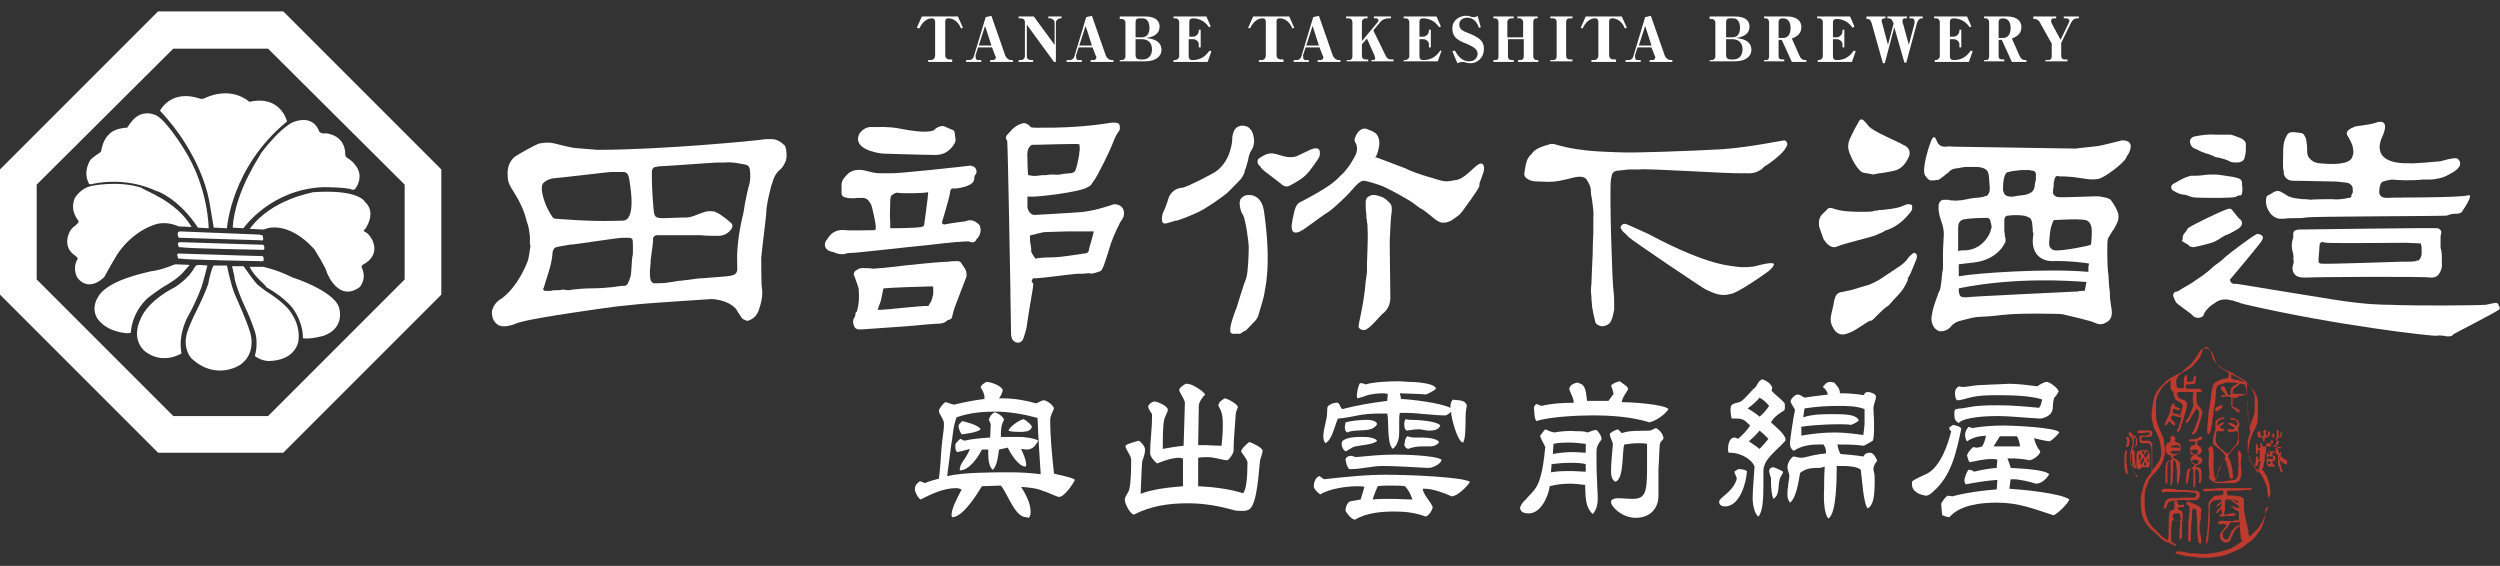 <?xml version="1.0" encoding="utf-8"?>
<!-- Generator: Adobe Illustrator 27.6.1, SVG Export Plug-In . SVG Version: 6.00 Build 0)  -->
<svg version="1.1" id="_レイヤー_2" xmlns="http://www.w3.org/2000/svg" xmlns:xlink="http://www.w3.org/1999/xlink" x="0px"
	 y="0px" viewBox="0 0 395.4 89.5" style="enable-background:new 0 0 395.4 89.5;" xml:space="preserve">
<rect x="0" y="0" width="395.4" height="89.5" fill="#333333" stroke="none"/>
<style type="text/css">
	.st0{fill:#FFFFFF;}
	.st1{fill:#BE3A2E;}
</style>
<g>
	<g>
		<path class="st0" d="M162.3,81.8C162.3,81.8,162.3,81.8,162.3,81.8c-1.8,0-2.9-3.7-4-5l-3,0.1c-0.8,1.3-3,4.9-4.7,4.9
			c-0.1-0.1-0.1-0.3-0.1-0.4c0-1.1,1.2-3.2,1.6-4c-0.3-0.1-0.6-0.2-0.8-0.2c-2.1,0-3.9,0.9-5.7,1.8c-0.4-0.2-0.9-1.2-0.9-1.6
			c0-0.7,0.3-0.9,0.8-1.3l0.8,0.3c0.7-0.3,1.4-0.5,2.2-0.7c0.2-1.6,0.3-3.2,0.4-4.8l0.2-1.8c0.1-0.7,0.2-1.4,0.2-2.1
			c0-0.7-0.8-1.5-0.8-2c0-0.4,0.7-1.2,1-1.4c0.5,0.1,0.9,0.3,1.4,0.4c1.6-0.4,3.2-0.7,4.8-0.9l0-0.3c0-0.5-0.3-1.1-0.6-1.5
			c0.1-0.5,0.6-0.7,0.9-0.9c0.7,0,2.4,0.6,2.6,1.3c-0.1,0.5-0.3,0.9-0.6,1.3l0.5,0c1.8,0,3.7,0.3,5.4,0.8c0.2-0.1,1-0.5,1.1-0.5
			c0.6,0,1.6,0.8,1.7,1.3c-0.2,0.6-0.6,1.1-0.6,1.8c0,2.8,0.3,5.7,0.6,8.5c0.6,0.2,3,0.6,3.3,1c-0.3,0.7-1.7,2.7-2.5,2.7
			c-0.3,0-1.9-0.8-2.4-0.9c-1.1-0.5-2.4-0.6-3.6-0.7c0.7,1.1,1.5,2.6,1.5,3.9c0,0.4,0,0.7-0.3,1L162.3,81.8z M164.1,66.1
			c-2.2-0.6-4.5-1-6.8-1c-2,0-4,0.2-6,0.9c-0.6,1.5-0.6,3.1-0.9,4.7c-0.2,1.5-0.4,3.1-0.6,4.6c2.5-0.6,7.3-0.6,10-0.6
			c1.6,0,3.2,0.1,4.8,0.3C164.4,72,164.2,69,164.1,66.1z M158,71.1c-0.1,0.8-0.3,2.7-1,3.2c-0.6-0.5-0.7-1.7-0.7-2.6
			c0-0.2,0-0.4,0-0.6l-1,0c-0.6,1.2-2,3.3-3.5,3.3c0-0.1,0-0.1,0-0.2c0-0.3,0.2-0.8,0.4-1.1c0.5-0.7,0.9-1.3,1.2-2.1
			c-0.7,0.2-1.4,0.4-2,0.5c-0.3-0.2-0.3-0.6-0.3-1c0-0.1,0-0.3,0.1-0.4c0.2-0.2,0.4-0.5,0.7-0.7l0.6,0.3c1.3-0.3,2.7-0.4,4.1-0.5
			l0.1-2.1l-0.3-0.7c0.1-0.5,0.4-0.9,0.9-1.2c0.5,0.1,1.4,0.7,1.5,1.2c-0.5,0.9-0.5,1.6-0.5,2.7c0,0,0,0,3,0c0.6,0,2.4,0.2,2.9,0.6
			c-0.1,0.3-0.4,0.6-0.6,0.9c-0.4,0.4-0.8,0.5-1.2,0.5c-0.3,0-0.6-0.1-0.9-0.1c0.3,0.7,0.8,1.7,0.8,2.5c0,0.1,0,0.2-0.1,0.3
			c0,0,0,0,0,0c-1.1,0-2.4-2.1-2.8-3L158,71.1z M152.1,68.7c-0.2-0.3-0.5-0.9-0.5-1.3c0-0.3,0.4-0.6,0.6-0.8
			c0.8,0.2,2.5,0.6,2.9,1.3C154.6,68.4,152.8,68.6,152.1,68.7z M161.1,68.3c-0.4,0-1.3,0-1.6-0.2c0.2-0.6,1.7-1.7,2.4-1.8
			c0.4,0.2,1.2,0.8,1.3,1.2C163,68.4,161.7,68.3,161.1,68.3z"/>
		<path class="st0" d="M197.2,72.8c-0.1-0.3-0.9-1.3-0.9-1.4c0-0.4,1-1.3,1.3-1.5c0.6,0.2,1.8,0.8,2.1,1.3c0,0.5-0.3,1.1-0.4,1.6
			c-0.2,1.2-0.4,7.2-1.8,7.8c-0.3,0.2-0.8,0.2-1.1,0.2c-0.4,0-0.8,0-1.2-0.1c-2.5-0.7-4.8-1.1-7.3-1.1c-3.1,0-5.8,0.4-8.6,1.8
			c-0.6-0.2-1.4-1.7-1.4-2.4c0-0.5,0.6-1.1,0.7-1.6c0.3-1.2,0.3-3.4,0.3-4.7c0-0.7-0.9-1.6-0.9-2.2l0,0c0.4-0.4,1.5-0.6,2.1-0.8
			c0.4,0.2,1,0.9,1,1.4c0,0.6-0.2,1.2-0.4,1.7c-0.1,0.3-0.1,0.8-0.3,5.3c2.1-0.8,4.5-1,6.7-1.2l0-4.4c-0.2,0-0.4-0.1-0.6-0.1
			c-1.1,0-2.5,0.5-3.5,0.9c-0.4-0.3-1.1-1.1-1.1-1.6c0-1.9,0.3-3.8,0.3-5.7c0-0.2,0-0.3,0-0.5c-0.2-0.3-0.6-0.9-0.6-1.2
			c0-0.3,0.6-0.8,1-0.8c0.4,0,2.1,0.7,2.1,1.3c0,0.4-0.5,1.1-0.6,1.7c-0.2,1-0.2,3.3-0.2,4.5c1.1-0.2,2.2-0.4,3.3-0.5l0.2-6.8
			c0,0,0,0,0,0c0-0.5-0.9-1.7-0.9-2c0-0.4,0.7-0.8,1-1l0.2,0c0,0,0,0,0.1,0c0.7,0,2.5,1.1,2.8,1.7c-0.4,0.4-1,1.2-1,1.8l-0.1,6.2
			l0.5,0c0.1,0,0.3,0,0.4,0c0.9,0,1.8,0.1,2.8,0.1c0.1-1,0.2-2.1,0.2-3.1c0-1.2,0-2.1-0.7-3.2c0-0.6,0.5-0.9,1-1.2
			c0.6,0.1,2,0.9,2.1,1.4c-0.3,0.6-0.4,1.1-0.4,1.7c-0.1,1.7-0.3,3.5-0.3,5.2c0,0.4-0.6,1.3-1,1.5c-1.1-0.1-2-0.5-3.1-0.5
			c-0.5,0-1,0-1.5,0.1l0,4.5c2.3,0.1,4.8,0.4,7.1,1.1c0.5-0.5,0.7-2.4,0.7-4.9L197.2,72.8z"/>
		<path class="st0" d="M215.8,77c-0.4-0.1-0.7-0.1-1.1-0.1c-1.7,0-4.5,0.4-5.9,1.3c-0.4-0.3-0.8-0.7-1-1.1c0-0.1,0-0.2,0-0.3
			c0-0.5,0.3-1.4,0.9-1.5l0.7,0.5c3.6-0.4,7.3-0.8,11-0.7c1.9,0,10.8,0.3,12.1,1.1c-0.4,0.7-2,2.3-2.9,2.3c-1.1-0.5-3-1.2-4.2-1.2
			c-0.1,0-0.3,0-0.4,0c0.2,1.1,1.2,1.9,1.6,2.9c-0.1,0.6-0.6,1.3-1.1,1.5c-1.6-0.6-3.2-0.8-4.9-0.8c-2.1,0-4.5,0.2-6.3,1.3
			c-0.6-0.1-1.2-0.9-1.5-1.4c0-0.5,0.2-1.2,0.7-1.5c0.6-0.1,1.1-0.2,1.7-0.3L215.8,77z M221.6,63.1c1.9,0.1,6.1,0.6,7.8,1.4
			c0-0.4,0-0.9,0.4-1.3c0.8,0.2,1.8-0.1,2.2,0.9c-0.1,0.6-0.2,1.1-0.2,1.7c0,2.7-0.1,3.7-0.4,4.2c-0.9-0.1-1.9-4-1.9-4.9
			c-0.2,0.3-0.5,0.4-0.8,0.6c-2.2,0-4.4-0.4-6.5-0.4c-0.3,0-0.6,0-0.8,0c-0.1,0.4-0.1,0.8-0.1,1.2c0,0.6,0,1.1,0,1.6
			c0,1.1-0.1,2.1-1,2.9c-1-0.8-0.6-4.5-0.9-5.6c-1.4,0-2.8,0-4.1,0.2c-1,0.2-3,0.6-3.7,0.6c-0.5,1.1-0.9,3.4-2,3.9
			c-0.2-0.3-0.3-0.7-0.3-1.1c0-1.2,0.6-2.6,0.6-3.8c0-0.2,0-0.7,0.1-0.9c0.2-0.3,0.9-0.6,1.3-0.6c0,0,0,0,0.1,0l0.2,0
			c0.4,0.3,0.3,0.7,0.7,1c2.3-0.6,4.7-1,7.1-1.3l0.1-1.1c-0.2,0-0.4-0.1-0.7-0.1c-0.8,0-2,0.1-2.8,0.4c-0.4,0.1-0.8,0.3-1.3,0.4
			c-0.1-0.1-0.1-0.3-0.1-0.4c0-0.5,0.2-1.6,0.5-2l0.2,0c0.2,0,0.5,0.1,0.7,0.2c1.2-0.4,3.8-0.5,5.2-0.5c0.6,0,1.3,0.1,1.9,0.1
			c0.7,0,4,0.2,4,1.1c-0.3,0.3-1.1,0.7-1.6,0.9c-0.7-0.1-1.4-0.1-4.1-0.2L221.6,63.1z M214.4,70.6c-0.6,0.1-1.1,0.6-1.6,0.8
			c-0.4-0.3-0.6-0.7-0.6-1.2c0-0.1,0-0.3,0.1-0.4c0.6-0.7,2.3-0.7,3.3-0.7c1.3,0,2,0.3,2.2,0.6C217.4,70.3,215.2,70.4,214.4,70.6z
			 M213.1,68.4c-0.3-0.1-0.4-0.5-0.4-0.8c0-0.3,0.1-0.5,0.1-0.8c1.1-0.3,2.5-0.4,3.6-0.4c0.4,0,1.4,0.2,1.4,0.7
			C216.9,68.6,214.5,67.7,213.1,68.4z M225.7,74c-2.3-0.1-4.7-0.3-7-0.3c-1.7,0-3.4,0.5-5.1,0.5c-0.1,0-0.1,0-0.1,0l-0.1,0
			c-0.4-0.4-0.5-1-0.6-1.6c0.2-0.4,0.5-0.5,0.9-0.5c0.2,0,0.4,0.1,0.7,0.2c2.1-0.2,4.1-0.4,6.2-0.4c1.4,0,6.3,0.1,7.4,0.8
			c-0.1,0.7-1.4,1.3-2,1.3c0,0,0,0-0.1,0L225.7,74z M222.2,76.9c-0.7-0.1-1.5-0.1-2.3-0.1c-0.7,0-1.4,0-2,0.1
			c-0.3,0.7-0.6,1.4-0.8,2.1c1-0.1,1.9-0.1,2.9-0.1c1.1,0,2.3,0.1,3.4,0.1C223.1,78.2,222.8,77.5,222.2,76.9z M226.2,70.6
			c-0.3,0-0.8,0-1.2,0c-0.8,0-1.5,0.1-2.3,0.4c-0.3-0.1-0.5-0.3-0.6-0.6c0.1-0.4,0.1-1.2,0.5-1.4c0.3,0.1,0.7,0.2,1,0.2
			c0.4,0,0.8,0,1.3,0c0.5,0,2.6,0.1,2.7,0.8C227.3,70.3,226.9,70.6,226.2,70.6z M222.9,66.4c0.1,0,0.1,0,0.2,0
			c1.2,0,4.2,0.2,4.7,0.9c-0.3,0.7-1,0.8-1.8,0.8c-0.5,0-1.1-0.2-1.6-0.2c-0.6,0-1.3,0.1-1.9,0.2c-0.4-0.2-0.4-0.7-0.4-1.1
			c0-0.3,0.1-0.5,0.2-0.7L222.9,66.4z"/>
		<path class="st0" d="M252.5,68c0.4,0.4,0.8,0.9,0.8,1.5c-0.5,0.7-0.8,1.1-0.8,2c0,1.6,0,3.1,0.1,4.7c0,0.9,0.1,1.8,0.1,2.7
			c0,0.8-0.2,1.8-0.8,2.4c-1.3-1.2-1.1-3.1-1.2-4.6c-0.8-0.1-1.6-0.2-2.3-0.2c-1.1,0-2.2,0.1-3.3,0.4c-0.2,1.6-1.4,4.3-3.3,4.3
			c-0.6,0-1.3-0.1-1.4-0.9c0.2-0.6,0.5-0.9,1-1.4c0.4-0.5,1-1,1.4-1.6c1.1-1.5,1.4-4.7,1.6-6.6c-0.2-0.5-0.8-1.4-0.8-1.8
			c0.3-0.4,0.5-0.7,0.8-1c0.4,0.2,0.9,0.4,1.4,0.5c1.2-0.2,2.4-0.3,3.5-0.2c0.6,0,1.3,0,1.8,0.2c0.3-0.1,1-0.4,1.3-0.4l0,0L252.5,68
			z M255.2,62.3c-0.1-0.5-0.2-0.9-0.4-1.3c0.3-0.4,0.9-0.6,1.4-0.7c0.3,0.3,1.3,0.8,1.3,1.2c0,0.3-0.9,1.2-1,2.1
			c1.3,0,6.6,0.3,7.4,1.1c-0.6,0.9-1.9,1.8-3,2.1c-3-0.9-6-1.1-9.1-1.1c-2.2,0-6.7,0.2-8.8,0.9c-0.4-0.5-0.3-1.6-0.4-2.2
			c0.1-0.2,0.2-0.4,0.4-0.5c0.3,0.1,0.6,0.2,0.8,0.3c1.6-0.4,3.4-0.5,5.1-0.5c0-0.9-0.7-1.7-0.7-2.3c0.2-0.6,0.8-0.8,1.3-0.9
			c0.3,0.1,0.5,0.2,0.7,0.3c0.7,0.5,0.7,1.9,0.8,2.6c1.1,0,2.2,0,3.4,0L255.2,62.3z M250.8,73.4c-0.8-0.2-1.7-0.2-2.5-0.2
			c-1,0-2,0.1-2.9,0.2l-0.1,1.3c1.1-0.2,2.2-0.2,3.3-0.2c0.7,0,1.5,0.1,2.2,0.1L250.8,73.4z M250.8,70.2c-0.8-0.1-1.7-0.2-2.5-0.2
			c-0.9,0-1.8,0-2.6,0.2l-0.1,1.6c1.1-0.2,2.2-0.3,3.3-0.3c0.6,0,1.3,0.1,1.9,0.1L250.8,70.2z M261.9,67.7c0.6,0.3,1.2,1,1.2,1.7
			c-0.3,0.4-0.6,0.5-0.6,1.1c-0.1,1.2-0.1,2.5-0.2,3.7c0,1.4,0,2.8,0,4.2c0,2.1-1.4,3.5-3.6,3.5c-2.2,0-3.9-1.8-3.9-2.5
			c0-0.5,0.7-0.6,1.1-0.6c0.8,0,1.5,0.1,2.3,0.1c2.1,0,2.3-1.1,2.3-5.1c0-0.6,0-2.9,0-3.6c-0.4-0.1-1-0.1-1.4-0.1
			c-0.7,0-1.5,0.1-2.2,0.2c-0.4,1.2,0,5.4-1.4,5.9c-0.6-0.3-0.7-1.1-0.7-1.6c0-1.5,0.2-3,0.3-4.4c-0.1-0.4-0.5-1.2-0.5-1.5
			c0-0.1,0-0.1,0.1-0.2c0.4-0.3,0.8-0.5,1.2-0.6c0.2,0.2,0.4,0.4,0.6,0.6c1.4-0.5,3-0.3,4.5-0.4L261.9,67.7z"/>
		<path class="st0" d="M274.9,74.2c0.1,0,0.1,0,0.2,0c0.4,0,0.9,0.1,1.2,0.3c-0.1,1.8-1.1,5.6-3.5,5.6c-0.4,0-0.9-0.2-0.9-0.7
			c0-0.8,2.2-1.5,2.8-3.7c-0.1-0.4-0.3-0.7-0.4-1.1L274.9,74.2z M274.9,69.4c0.7-0.6,1.4-1.3,1.9-2.1c-0.9-0.9-1.2-1.1-2.1-1.1
			c-0.2,0-0.5,0-0.8,0c-0.1-0.2-0.2-0.9-0.2-1.2c0-1,0.1-1.1,1.4-1.4c0.7-0.2,1.9-1.9,2.6-2.4c0.2-0.4,0.6-1.2,1.1-1.2
			c0.7,0.3,1.2,0.6,1.5,1.3l-0.1,0.5c0.6,0.7,1.4,1.2,2,1.9c0.1,0.2,0.1,0.3,0.1,0.6c0,0.2,0,0.4-0.1,0.6c-0.8,0.5-1.6,1-2.1,1.9
			c0.5,0.5,2.3,1.9,2.3,2.7c0,0.1,0,0.2-0.1,0.3c-1,1.1-2.1,1.9-2.9,3.1c-0.2,0.3-0.5,0.9-0.5,1.6c0,0.5,0,1.4,0,2.4
			c0,1.9-0.1,4.1-0.8,4.8c-0.6-0.4-0.9-2-0.9-2.7c0-1.7,0.2-3.4,0.3-5.2c-0.5-1.3-2.4-2.2-3.8-2.2c-0.1,0-0.2,0-0.3,0
			c0-0.1-0.1-0.3-0.1-0.4c0-0.7,0.1-2,1.1-2L274.9,69.4z M278.3,62.9c-0.6,0.7-1.2,1.2-1.9,1.7c0.7,0.4,1.3,0.8,1.9,1.3
			c0.6-0.5,1.1-1.1,1.5-1.7C279.4,63.7,278.9,63.2,278.3,62.9z M278.3,68.1c-0.5,0.6-1.1,1.2-1.7,1.7c0.6,0.4,1.2,0.8,1.7,1.2
			c0.5-0.5,1-1.1,1.4-1.6C279.3,69,278.8,68.5,278.3,68.1z M280.1,76.2c0-0.2,0-0.4,0-0.6c-0.1-0.2-0.3-1-0.3-1.1
			c0-0.3,0.3-0.6,0.6-0.6c0.3,0,1.3,0.5,1.6,0.7c0,0.3-0.2,0.5-0.3,0.7c-0.7,1.1,0,2.8-1.2,3.6C280.2,78.4,280.1,77.1,280.1,76.2z
			 M287.9,74c-1.2,0-2.2,0-3.2,0.8c-0.2,1.2-0.6,4-1.6,4.7c-0.2-0.3-0.4-0.7-0.4-1.1c0-0.5,0-1,0.1-1.4c0-0.6,0.2-1.2,0.2-1.7
			c0-0.5-0.3-0.9-0.3-1.4c0-0.6,0.4-1.3,0.9-1.7c0.4,0,0.8,0.2,1.2,0.2c0.8,0,1.7-0.4,2.6-0.5c0.4-0.1,0.9-0.1,1.4-0.2l0-0.2
			c0,0,0-0.1,0-0.1c0-0.4-0.2-0.8-0.4-1.1c-0.2,0-0.4,0-0.7,0c-1.4,0-2.8,0.2-4,1c-0.5-0.3-0.6-0.8-0.6-1.2c0-0.5,0.5-3.9,0.8-5.3
			c-0.1-0.2-0.7-1.1-0.7-1.3c0-0.4,0.7-1.1,1.1-1.1c0.4,0,0.8,0.3,1.1,0.5c0.3-0.1,3-0.4,3.7-0.5c-0.1-0.5-0.4-0.9-0.8-1.2
			c0.3-0.4,0.6-0.8,1.2-0.8c0.2,0,0.4,0.1,0.6,0.1c0.4,0.5,0.9,0.9,0.9,1.7l0.3,0c1.1,0,2.3,0.1,3.5,0.3c0.1-0.4,0.3-0.5,0.7-0.5
			c0.3,0,1.2,0.3,1.2,0.7c0,0.6-0.4,1.3-0.4,1.9c0,0.7,0.1,1.5,0.1,2.2c0,1.6,0,2.4-0.2,2.9c-0.5,0.3-1,0.6-1.4,0.8
			c-1.4-0.2-2.9-0.2-4.2-0.2c0.1,0.5,0.2,1,0.5,1.5c1.2,0.1,2.4,0.2,3.6,0.4c0.3-0.5,0.6-0.6,1.1-0.6c0.5,0,1,0.9,1.1,1.3
			c-0.3,0.3-0.6,0.8-0.6,1.3c0,0.2,0.1,0.4,0.1,0.5c0.1,0.4,0.1,0.9,0.1,1.3c0,2.5-0.2,3.9-1.1,4.4c-0.7-0.7-0.9-4.8-1.1-6.1
			c-0.5-0.5-2-0.6-2.7-0.6c-0.3,0-0.7,0-1.1,0c0,7.1-0.9,8-1.3,8.3c-0.7-0.6-0.8-3-0.7-4.6c0-0.7,0-2.2,0.1-3.6L287.9,74z
			 M284.9,68.9c1.7-0.3,3.5-0.5,5.3-0.5c1.5,0,3,0.2,4.5,0.4c0.1-0.7,0.2-1.4,0.2-2.1c0-0.6,0-1.3,0-2c-1.3-0.5-2.8-0.5-4.2-0.5
			c-1.7,0-3.5,0.1-5.3,0.4l-0.2,1.4c1.5-0.5,3.2-0.5,4.8-0.5c2.2,0,3.6,0.1,4,1c-0.3,0.3-0.8,0.5-1.2,0.7c-0.6-0.1-1.3-0.1-2-0.1
			c-2.7,0-5.6,0.3-5.9,0.4L284.9,68.9z"/>
		<path class="st0" d="M308.3,67.6l0.6-0.4c0.4,0.1,1.1,0.2,1.3,0.6c-0.8,3.7-1.5,7.4-4.5,10c-0.3,0.3-0.6,0.5-1,0.6
			c-1-0.1-2.3-0.6-2.3-1.8c0-0.1,0-0.3,0-0.4c0.1-0.3,2-1.1,2.4-1.3c2.1-1.1,3.3-4.6,3.8-6.7C308.4,68.1,308.3,67.9,308.3,67.6
			L308.3,67.6z M317.8,77.3c1.8,0.1,8.2,0.7,9.5,1.7c-0.3,0.7-1.8,2.2-2.5,2.5c-3.1-1-5.5-2-8.9-2c-2.6,0-5.8,0.3-7.6,2.3
			c-0.4,0-0.7-0.2-1.1-0.3c-0.1-0.2-0.1-1.4-0.2-1.8c0.1-0.3,0.8-1.3,1.1-1.3c0.1,0,0.6,0.1,0.7,0.1c2.2-0.6,4.6-0.9,7-1.1l0.1-1.5
			c-1.6,0.1-3.4,0.4-5,0.7c-0.1-0.2-0.2-0.3-0.2-0.5c0-0.7,0.3-1.2,0.6-1.8l0.1,0c0.3,0,0.6,0.1,0.8,0.3c1.2-0.3,2.4-0.5,3.6-0.6
			l0.1-1.3c-0.3-0.1-0.6-0.1-1-0.1c-1.1,0-2.3,0.3-3.4,0.5c-0.2-0.3-0.3-0.7-0.4-1.1c0.2-0.5,0.6-1,1-1.3c0.1,0,0.3,0.1,0.5,0.1
			c0.3,0,0.6-0.1,0.9-0.2c0.3-0.5,0.5-1.1,0.6-1.7c-1.2,0.1-1.9,0.2-3,0.9c-0.2-0.2-0.3-0.7-0.3-1.1c0-0.4,0.3-1,0.6-1.2l0.5,0.2
			c1.7-0.3,3.5-0.4,5.2-0.4c1.1,0,8.3,0.3,8.6,1.1c-0.3,0.4-1.1,1.2-1.5,1.4c-0.9-0.1-1.7-0.3-2.5-0.5c0.2,0.8,0.5,1.5,1,2.1
			c-0.1,0.6-1.1,1.3-1.7,1.4c-0.9-0.2-1.9-0.3-2.9-0.3c-0.1,0-0.2,0-0.3,0l-0.3,0c0.2,0.5,0.4,1,0.5,1.5c1.2,0.1,5.3,0.2,6.1,1
			c-0.4,0.7-1.2,1.5-2.1,1.5c-0.9-0.3-2.6-0.7-3.5-0.7c-0.2,0-0.3,0-0.5,0L317.8,77.3z M317.7,60.7c1.5,0,3,0.2,4.5,0.4
			c0.3-0.2,1.1-0.7,1.5-0.7c0.5,0,1.8,1,1.9,1.5c-0.2,0.4-0.4,0.7-0.7,1c-0.5,1.4,0.3,2.3-1.4,3.1c-0.3,0.1-0.6,0.2-0.8,0.2
			c-0.5,0-1.1-0.1-1.6-0.1c-1.7-0.1-3.5-0.3-5.2-0.3c-1.3,0-5.2,0.1-6.1,1.1c-0.6-0.3-0.7-0.7-0.7-1.4c0-0.3,0-0.5,0.1-0.7
			c0.2-0.1,0.5-0.2,1-0.2c0.2,0,2.1-0.4,2.7-0.4c1.1-0.1,2.1-0.1,3.2-0.1c2.2,0,4.3,0.2,6.4,0.4c0.3-0.4,0.4-0.9,0.5-1.3
			c-1.5-0.6-5-0.7-6.7-0.7c-1.8,0-3.5,0-5.2,0.5c-0.3,0.1-1.1,0.3-1.4,0.3l-0.2,0c-0.2-0.2-0.3-0.7-0.3-1c0-0.5,0.1-1,0.7-1.2
			c0.2,0.1,0.4,0.1,0.6,0.1c0.6,0,2-0.3,2.7-0.3c0.8,0,1.6-0.1,2.4-0.1L317.7,60.7z M315.3,70.6c0.8,0,1.5,0,2.3,0
			c0.7,0,1.3,0,1.9,0c-0.1-0.6-0.2-1.1-0.5-1.6c-0.4,0-0.9,0-1.4,0c-0.4,0-0.9,0-1.3,0L315.3,70.6z"/>
	</g>
	<path class="st0" d="M79.4,51.6c0.1,0,0.3,0,0.4,0c0.5,0,0.8-0.1,1.2-0.2c0.5-0.2,1-0.4,1.5-0.5c2.4-0.7,13.9-2.3,14.8-2.4l0.9-0.1
		c1-0.1,2-0.2,2.9-0.3c0.8-0.1,11.3-0.8,11.4-0.8c2.4,0.1,3.7,1.2,4,1.7c0.2,0.4,0.5,0.8,0.7,1.1c0.1,0.2,0.3,0.4,0.6,0.5
		c0.2,0.1,0.4,0.2,0.6,0.1c0.8-0.3,1.3-0.8,1.6-1.6c0.4-1.2,0.7-2.4,0.5-3.6c-0.1-0.3-0.1-4.5-0.1-4.7c0.1-1.4,0.8-6.5,0.8-7.4
		c0.1-1.4,0.5-2.8,0.8-4.1l0.1-0.2c0.2-0.8,0.5-1.6,1.2-2.2c0.5-0.4,0.8-1,1-1.5l0-0.1c0.2-0.3,0.1-2-0.2-2.3c-0.6-0.6-1.3-1-2.1-1
		c-0.6,0-1.1,0-1.6,0.1c-0.5,0.1-15.6,1.6-25.9,1.6l-3.7-0.3c-3.2-0.6-3.4-1.1-5.5-0.7c-0.5,0.1-3.5,1.8-3.9,2.1
		c-0.9,0.8-1.2,1.8-1.1,3.1c0,0.7,0.2,1.2,0.5,1.7c0,0.1,0.1,0.1,0.1,0.2c0.1,0.1,0.1,0.2,0.2,0.3c1,1.6,1.8,3.1,2.2,4.9
		c0.3,0.7,0.4,1.5,0.5,2.3c0.1,0.5-0.1,1.1,0.1,1.6c0,0.2-0.3,2-0.4,2.3c-1.5,3.9-3.6,5.6-3.9,5.8l-0.1,0.1
		c-0.2,0.1-0.4,0.3-0.6,0.4c-0.5,0.4-0.8,0.8-1,1.4c-0.1,0.2-0.1,0.4-0.1,0.6C77.8,50.6,78.5,51.5,79.4,51.6z M96.6,27.2
		C96.6,27.2,96.6,27.2,96.6,27.2c0.3,0,0.4,0,0.6,0c0.5,0,1,0,1.4,0c0.5,0,0.8,0.4,0.9,1c0.1,0.8,1.3,6.8-1.1,6.7
		c-0.9,0-3.5,0.2-9-0.2c-0.5,0-1-0.1-1.5-0.1c-0.3,0-0.5-0.2-0.6-0.4c-0.8-1.2-1.4-2.6-1.6-4.1c0-0.1,0-0.2,0-0.3l0-0.1
		c0-0.4,0.1-0.7,0.4-0.9c0.5-0.4,0.9-0.5,1.4-0.6C88,28.2,96.3,27.2,96.6,27.2z M86,45.5c0.1-0.3,0.2-0.6,0.3-1c0.5-1.5,1-3,1.1-4.6
		c0-0.1,0-0.2,0.1-0.3c0.1-0.3,0.3-0.5,0.5-0.5l0.4-0.1c0.5-0.1,1.1-0.2,1.7-0.3c0.9,0,8-1.2,8.7-1.1l0.1,0c1.2,0,1.2,0,1.2,1.3
		l0,0.2c0,0.2,0,0.3,0,0.5l0,0.3c0,0.3,0,0.4-0.1,0.8c-0.1,0.8-0.1,1.7-0.2,2.6c0,0.4-0.2,0.7-0.3,1.1l-0.1,0.2
		c-0.1,0.3-0.3,0.6-0.6,0.6c-0.6,0-1.2,0.1-1.8,0.2c-1,0.1-2.1,0.2-3.2,0.2c-1.3,0-2.6,0.1-3.9,0.3L89,45.8
		c-0.4,0.1-0.7,0.1-1.1,0.1c-0.3,0-0.5,0-0.8,0.1c-0.1,0-0.3,0-0.4,0c-0.1,0-0.2,0-0.4,0l-0.1,0c-0.1,0-0.1,0-0.2-0.1
		c-0.1-0.1-0.1-0.2-0.1-0.2L86,45.5z M103.9,37.2c0.3,0,0.6,0,0.9,0c0.3,0,5.5,0,6.1,0c0.7,0.1,1.7,0.1,2.5,0.1l0.2,0
		c0.8,0,1.5-0.3,2.1-1.1c0.1-0.2,0.2-0.4,0.1-0.7c0-0.2-1.9-1.7-2.5-1.9c-0.3-0.2-0.7-0.2-1.1-0.2c-0.8,0-1.7,0.5-2.6,0.8
		c-0.3,0.1-0.7,0.2-1,0.2c-1.7,0-2.4,0.1-3.8,0.1c-0.3,0-0.6,0-0.8-0.1c-0.2,0-0.4-0.2-0.5-0.5c-0.2-0.6-0.4-4.5-0.4-5.5
		c0-0.4,0-0.9,0-1.3c0-0.3,0.2-0.6,0.5-0.7l0.1,0c0.2,0,0.4-0.1,0.6-0.1c0.9,0,8.6-0.6,9.2-0.6c0.4,0,0.8,0,1.2,0c1-0.1,2,0.1,3,0.3
		l0.1,0c0.1,0,0.2,0.1,0.2,0.1l0.1,0c0.3,0.1,0.5,0.4,0.5,0.8c0.1,0.6,0.1,1.6-0.1,2.3c-0.3,1-0.5,2.1-0.7,3.1
		c-0.1,0.7-0.2,1.4-0.4,2.1c-0.6,2.7-0.9,5.1-0.8,7.4c0,0.4,0,0.7,0,0.9c-0.1,0.7-0.6,0.9-1.7,1l-3.7,0.3c-0.9,0-1.8,0.2-2.7,0.3
		c-0.3,0-0.6,0.1-0.9,0.1c-0.3,0-0.6,0.1-0.8,0.1c-0.4,0.1-0.8,0.1-1.2,0.2c-0.7,0.1-1.4,0.1-2.1,0.1l-0.1,0c-0.2,0-0.4-0.3-0.5-0.5
		c-0.2-0.9-0.1-1.8,0-2.7l0-0.1c0,0,0-0.2,0-0.3c0.1-0.9,0.4-2.7,0.4-3.3C103.2,37.6,103.5,37.2,103.9,37.2z"/>
	<g>
		<path class="st0" d="M163.4,44c0.4,0.1,2.5-0.2,5.1-0.5c0.9-0.1,1.7-0.2,1.9-0.2c0.5,0,1.2,0,1.8-0.1c0.6,0.2,1.1-0.1,1.5-0.2
			c0.1,0,0.2-0.1,0.3-0.1c0.4-0.1,0.8-1.5,1.7-4.4c0.4-1.2,1.5-3.5,1.7-3.7c0.4-0.4,0.5-1.3,0.2-1.8v0c-0.4-0.7-1.2-0.7-1.4-0.7
			c-0.1,0-3.2,1.2-5.9,1.3c-3,0.2-6.7,0.4-6.8,0.4c-0.5-0.1-0.9-0.6-1-1.2c0-0.4,0-0.6,0-0.9c0-0.2,0,0.1,0-0.2c0-0.2,0-0.4,0-0.6
			c0,0,0,0,0,0c0.1,0,0.2,0,0.4,0c1.3,0.1,8.3-0.8,9.1-1.5c0.6-0.2,0.7-0.6,0.9-0.9l0.1-0.1c0.6-0.8,2.4-4.4,3.1-6.2
			c0.2-0.6,0.6-1.3,0.7-1.4l0.2-0.3c0.2-0.3,0.1-0.6,0.1-0.7c0,0,0,0,0,0c0,0,0,0,0,0c0-0.4-0.3-0.6-0.7-0.6l-0.6,0
			c-0.2,0-4.5,0.9-11.8,0.8c-0.7,0-0.9,0-1.1-0.2c-0.1-0.2-0.3-0.3-0.5-0.4l0,0c-0.2-0.1-0.4-0.2-0.6-0.1c-1,0.2-1.7,0.9-2.2,1.5
			l0,0c-0.1,0.1-0.2,0.2-0.3,0.3c-0.2,0.2-0.3,0.6-0.1,0.8l0.1,0.2c0.1,0.6,0.5,23.1,0.5,23.3l0,0.4c0,0.9,0.1,5.7,0.1,6.4
			c0,0.4,0,0.7,0.1,1c0.1,0.4,0.5,0.8,1,0.8c0,0,0,0,0,0c0.5,0,0.8-0.4,0.9-0.8c0-0.1,0.1-0.2,0.1-0.3c0.2-0.6,0.4-1.3,0.4-1.6
			c0-0.1,0.2-1.4,0.4-2.6c0.4-2.4,0.7-3.9,0.6-4.1C163.1,44.6,163.1,44.4,163.4,44C163.3,44.1,163.4,44.1,163.4,44z M163.3,22.9
			c0.1,0,0.1,0,0.2,0l0.3,0c0.7,0,6.5-0.2,6.8-0.1l0.1,0c0.1,0.5,0.1,0.9,0,1.3l0,0.2c-0.1,0.7-0.5,2.8-0.8,2.9
			c-0.2,0.1-0.4,0.2-0.6,0.2c-0.4,0-0.8,0.1-1.1,0.1c-0.5,0.1-1,0.2-1.5,0.1c-0.4,0-0.8,0-1.2,0.1l-0.4,0c0,0-0.1,0-0.2,0
			c-0.3,0-1.1,0.2-1.6,0.1c-0.2,0-0.5-0.1-0.7-0.1c0-0.2-0.1-1.1-0.1-2.5c0-0.1,0-0.2,0-0.2C162.3,23.2,163.2,22.9,163.3,22.9z
			 M166.5,40.7c-1.1,0-2.1,0.1-2.2,0.1l0,0c-0.2,0-0.3,0.1-0.5,0.1c-0.1,0-0.6-0.8-0.7-1.1c0-0.1,0-0.2,0-0.4c0-0.3-0.1-0.5-0.1-0.8
			c-0.1-0.3-0.1-0.7-0.1-1l0-0.2c0-0.1,0-0.1,0.1-0.2c0.2,0,0.3-0.1,0.5-0.1c0.1,0,0.2,0,0.3-0.1l0.5-0.1c0.4-0.1,0.7-0.2,1.2-0.2
			c0.2,0,2.9-0.1,3.3-0.1c0.3,0,0.7,0,1,0c0.4,0,0.7,0,1.2,0l0.1,0c0.4,0,0.4,0,0.8,0l0.1,0c0.2,0,0.5,0,0.7,0c0.1,0,0.2,0,0.3,0
			c-0.1,0.4-0.4,1.6-0.6,2.2c-0.1,0.4-0.2,0.7-0.2,0.8c0,0.2-0.2,0.5-0.8,0.5C170.7,40.2,167.8,40.7,166.5,40.7z"/>
		<path class="st0" d="M136.9,27c-1.9-0.5-2.8,0.5-2.8,0.5s-0.6,0.6-0.7,0.8c-0.2,0.3-0.3,0.6-0.3,0.9c0,0.3,0,0.7,0,1l0,0.4
			c0,0.3,0.2,0.5,0.5,0.6c0.7,0.2,1.4,0.2,2,0.1c0.2,0,0.4,0,0.6,0c1-0.1,1.3,0.6,1.6,1.1c0.1,0.2,0.8,3.2,0.7,3.5
			c0.1,0.5-0.2,0.5-0.2,0.5c0,0-4,0.1-4.6,0c-0.9-0.1-1.6,0.1-2.2,0.6c-0.3,0.3-0.5,0.5-0.7,0.9l-0.1,0.1c-0.2,0.3-0.3,0.6-0.2,1
			c0.1,0.3,0.4,0.6,0.7,0.7c0.1,0,0.2,0.1,0.3,0.1c0.1,0,0.3,0.1,0.4,0.1c0.4,0.2,0.8,0.3,1.2,0.3c0,0,0.1,0,0.1,0
			c0.2,0,0.4,0,0.6-0.1c0.3-0.1,0.6-0.1,0.8-0.1c0,0,0,0,0.1,0c0.8,0,7.6-0.8,12.6-1.3c2.4-0.3,5.6-0.6,6-0.5l0.3,0.1
			c0.3,0.1,0.5,0,0.7-0.2l0.1-0.2c0.4-0.4,0.9-1.1,0.6-2.1c0-0.2-0.2-0.3-0.3-0.4l-0.1-0.1c-0.6-0.5-1.3-0.6-1.9-0.3
			c-0.1,0-3,0.4-3.3,0.5c-0.5,0-0.4-0.4-0.4-0.4c0-0.1,1.2-3.8,1.3-4.9c0-0.2,0.2-0.4,0.4-0.4c0.6,0.1,3-0.3,3.3-1.2
			c0.1-0.2,0.1-0.4,0.1-0.5c0-0.2,0.1-0.4,0.2-0.5c0.3-0.4,0.1-0.9-0.1-1.1c-0.2-0.2-0.6-0.3-0.8-0.3c-0.6,0.1-11.8,1.3-12.4,1.2
			C138.8,27.4,138.8,27.5,136.9,27z M140.8,31.8c0-0.2,0-0.4,0.1-0.7c0,0,0,0,0-0.1c0.5-0.4,0.8-0.6,1.2-0.5
			c0.4,0.1,3.8,0.1,4.7-0.1c0,0,0,0,0,0c0,0.7-0.6,4.8-0.6,4.9c0,0,0,0.1,0,0.1c-0.1,0.4-0.1,0.4-0.5,0.5c-1.1,0.2-4.6,0.2-4.9,0.2
			c0,0,0-1,0-1C140.7,34.3,140.8,32.3,140.8,31.8z"/>
		<path class="st0" d="M135.3,49.7c0,0.2-0.1,0.3-0.1,0.4c-0.4,0.5-0.3,1.1-0.1,1.5c0.1,0.3,0.4,0.5,0.7,0.5c0,0,0,0,0,0
			c0.1,0,0.2,0,0.3,0c0.1,0,0.2,0,0.2,0c0.2,0,3-0.2,7.1-0.5c2.2-0.2,4.4-0.4,4.7-0.4c0,0,0,0,0,0c0.5,0,1.2,0,1.7-0.5
			c0,0,0.1-0.1,0.2-0.1l0,0c0.1,0,0.2-0.1,0.3-0.1c0.2-0.1,0.3-0.3,0.3-0.5l0.1-0.3c0-0.2,0.1-0.4,0.2-0.8c0-0.1,1.8-4.7,1.9-5
			c0.1-0.2,0.1-0.6,0-1c-0.1-0.3-0.3-0.6-0.5-0.9l-0.2-0.3c-0.1-0.2-0.3-0.4-0.6-0.4c-0.4,0-1,0-1.6,0.1c-0.6,0-2.2,0.1-6.9,0.6
			c-2.2,0.3-4.7,0.5-4.9,0.5c-0.6-0.1-1.1-0.1-1.7-0.1c-0.3,0-0.5,0.1-0.6,0.1l-0.1,0.1c-0.1,0-0.1,0.1-0.2,0.1
			c-0.2,0.1-0.3,0.2-0.4,0.4c-0.1,0.2-0.1,0.4,0,0.5l0.1,0.3c0.1,0.1,0.1,0.2,0.1,0.3c0.1,0.2,0.1,0.3,0.2,0.5
			c0.1,0.3,0.2,0.6,0.3,0.9c0.1,1.2,0.1,2.5-0.3,3.7C135.3,49.4,135.3,49.5,135.3,49.7z M139.2,47.9c0.1-0.1,0.4-1.7,0.5-2.2
			c0,0,0-0.1,0.2-0.1c0.6-0.1,6.6-0.3,7.2-0.3c0.1,0,0.2,0,0.3,0c0.2,0,0.2,0.1,0.2,0.2v0c0,0.3,0,0.8,0,1c-0.1,0.5-0.2,0.9-0.4,1.3
			c-0.1,0.1-0.2,0.3-0.3,0.5c-0.1,0.1-0.1,0.1-0.2,0.1c-0.6-0.1-6.7,0.6-7.3,0.6c-0.1,0-0.5,0-0.6,0L139.2,47.9z"/>
		<path class="st0" d="M149.4,20c-0.5-0.2-1.2,0.1-1.6,0.5l-0.1,0.1c-0.3,0.1-1.1,0.6-5.6-0.3c-1.7-0.3-3.2-0.2-3.5-0.2l-0.3,0
			c-0.1,0-0.2,0-0.3,0c-0.8-0.1-1.4,0.3-1.8,0.7c-0.3,0.3-0.5,0.7-0.5,1.2c0,1.8,3.5,2.3,4.1,2.3c0.3,0,6.1,0.2,7.9,0.2
			c0.2,0,0.3,0,0.3,0c1.9,0,2.7-1.4,2.9-1.7c0.2-0.3,0.3-0.6,0.2-1c-0.1-0.3,0-0.9-0.3-1.2C150.3,20.4,149.8,20.2,149.4,20z"/>
	</g>
	<g>
		<path class="st0" d="M388.6,33.8c0.3,0,0.5-0.1,0.7-0.2c0,0,2.2-3.1,1-2.7c-1.4,0.4-11.8,0.3-12.8,0.4c-0.2,0-1.3,0-1.2-1.1
			c0.1-1.5,0.6-1.5,0.7-1.5c0.1-0.1,1.2-0.3,1.3-0.3c0.7,0.1,3.4,0.2,4.8,0c0.2,0,0.3,0,0.5,0c0.1,0,0.3,0,0.4,0l0.3,0
			c0.5,0,1-0.1,1.5-0.2c0.4-0.1,0.8-0.2,1.1-0.4c0,0,0.1,0,0.1,0c0,0,0,0,0.1-0.1c0.2-0.1,2.1-0.9,2-1.9c0-0.3-0.2-0.5-0.4-0.7
			c-0.5-0.3-2.6,0.4-2.7,0.4c-0.1,0-4.9,0.5-5.4,0.3c0,0,1.1,0,1.1,0c-7.2,0.4-5.1-3.8-4.9-4.2c1.3-3-0.8-2.3-1-2.2
			c-1.2,0.4-3,0.5-3.3,0.6c-0.7,0.3-1.7,0.7-1.2,1.5c0.1,0.1,0.8,1.4,0.8,1.7c0.1,0.5,0.2,1,0,1.4c-0.1,0.2,0.1,1.8-5.5,1.2
			c-0.1,0-0.2-0.1-0.3-0.1l-0.1,0c-0.9-0.4-1.3-1-1.3-1.7l0-0.1c0-0.5,0-0.9-0.1-1.4c0-0.3-0.1-0.7-0.3-1c-0.1-0.3-0.4-0.5-0.8-0.5
			c-0.3,0-0.6-0.1-1-0.1c0,0,0,0,0,0c-0.5,0-0.8,0.1-1,0.5c-0.6,1-0.6,2-0.6,3l0,0.1c0,0.1-0.1,2.3,0.1,2.6c0,0.1,0,0.1,0,0.2
			c0,0.1,0,0.1,0,0.2c0.2,0.7,0.7,1.1,1.6,1.1c0.1,0,0.2,0,0.3,0c0.1,0,0.2,0,0.3,0c1.8,0,3.8,0.1,5.4,0.1c0.9,0,1.6,0.1,2.4,0.2
			c0.9,0.2,0.9,0.9,0.9,0.9c0.1,1-0.1,0.6-0.2,1.1c0,0.1,0,0.1,0,0.2c-0.1,0.1-0.2,0.2-0.3,0.2c-0.2,0-0.4,0-0.6,0.1
			c-0.7,0.1-1.4,0.2-2.1,0.1l0,0c-0.3,0-3.1,0-3.5,0.1c-0.4-0.1-0.8-0.1-1.2-0.1c-0.7-0.1-1.4-0.1-2.1-0.4c-0.1,0-0.3-0.1-0.4-0.2
			c-0.4-0.2-1.1-0.8-1.6-0.7c-0.4,0.1-0.7,0.3-1,0.5c-0.1,0.1-0.3,0.1-0.4,0.2c-0.4,0.2-0.3,0.9-0.3,1.3c0.1,0.7,0.4,1.2,0.8,1.7
			c0.4,0.4,0.9,0.7,1.5,0.7c0.2,0,0.3,0,0.5,0c0.7-0.1,1.3-0.1,1.9-0.1l0.2,0c0.5,0,0.9,0,1.4-0.1c1.1-0.2,21.7-0.2,22.3-0.3
			C387.7,33.8,388.1,33.8,388.6,33.8C388.5,33.8,388.6,33.8,388.6,33.8z"/>
		<path class="st0" d="M394.7,47.9c-0.2,0-0.4,0.1-0.6,0.1c-0.3,0.1-0.6,0.1-0.9,0.2c-1,0.1-10.9,0.2-15.3,0c-1,0-3.6,0-8.7-0.8
			c-0.8-0.1-15.3-2.5-15.4-2.5c-0.2,0-0.4,0-0.5,0c-0.1,0-0.3-0.1-0.4-0.2c-0.1-0.1-0.2-0.3-0.2-0.4c0-0.1,0-0.2,0.1-0.2
			c0,0,4.8-5.7,4.9-6c0.1-0.1,0.1-0.3,0.2-0.4c0-0.1,0-0.3-0.1-0.4c-0.2-0.2-0.5-0.3-0.8-0.3c-0.5,0.1-4.7,3.3-5,3.6
			c-0.5,0.5-1,0.9-1.6,1.3c-0.3,0.2-0.6,0.5-0.8,0.7c-0.7,0.6-1.5,1.2-2.6,1.9l-0.1,0.1c-2,1.2-2.4,1.4-2.5,1.5
			c-0.3,0-0.5,0.1-0.6,0.3c-0.1,0.1-0.1,0.3-0.1,0.4c0.1,0.2,0.1,0.3,0.2,0.5c0.1,0.1,0.1,0.3,0.2,0.4c0.1,0.4,2.3,1.7,2.8,2.3
			c0.1,0.1,0.2,0.2,0.4,0.2c0.3,0.1,0.5,0.1,0.7,0l0.1,0c0.2-0.1,0.3-0.2,0.4-0.3c0.2-0.7,0.8-1.3,1.5-1.8l0.2-0.1
			c0.7-0.6,1.6-0.8,2.7-0.5c0.2,0,0.5,0.1,0.7,0.2c0.1,0,0.3,0.1,0.4,0.1c0.1,0,0.2,0,0.2,0.1c0.2,0.1,0.5,0.1,0.7,0.2
			c14.6,3.4,29.9,5.1,30.4,5c0.6-0.1,1.2,0,1.7,0.1c0.1,0,0.2,0,0.3,0c0.3,0,0.6-0.1,0.7-0.3c0.2-0.2,7.2-3.7,7.3-4
			c0.1-0.1,0.1-0.4-0.1-0.5C395.2,48,394.9,47.9,394.7,47.9z"/>
		<path class="st0" d="M362.7,41.8c0,0.1-0.1,0.3-0.1,0.4c0,0,0,0,0,0c-0.1,0.6,0.2,1.4,1,1.6c0.4,0.1,0.7,0.1,1,0.1
			c0.1,0,0.3,0,0.4,0c1-0.1,18.6-0.2,19.4,0c0.1,0,0.2,0,0.2,0c0.3,0,0.6-0.1,0.8-0.2c0.6-0.5,0.9-1.4,0.8-2c0-0.3,0-0.6,0-0.9
			c0-0.5,0-1-0.2-1.6c0-0.1,0-0.2,0-0.3c0-0.1,0-0.1,0-0.2c0-0.2,0-0.9,0-1.4c0.1-0.2,0.2-0.7,0-0.9c-0.1-0.1-0.3-0.3-0.5-0.3
			c-0.4-0.1-21.2,0.2-21.7,0.2l-0.2,0c0,0,0,0,0,0c-0.2,0-0.5,0.1-0.7,0.2c-0.1,0.1-0.2,0.3-0.2,0.4c0,0.1,0,0.2,0,0.3
			c0,0.1,0,0.3,0,0.4c-0.3,0.8-0.3,1.6,0,2.6c0,0.2,0.1,0.4,0,0.7C362.8,41.2,362.8,41.5,362.7,41.8z M367.4,38.3l0.6,0.1
			c1.3,0.1,12,0,12.5,0c0.3,0,2,0.1,2.4,0.1c0,0.1,0,0.3,0.1,0.5c0,0.1,0,0.4,0,0.5c0,0.1,0,0.3,0,0.4c0,0,0.1,0.7-0.4,1.2
			c0,0,0,0,0,0c0,0.1-0.1,0.1-0.2,0.1c-0.1,0-0.2,0-0.3,0.1c-0.3,0.1-2.2,0.1-2.6,0.1c-0.2,0-11.3,0.4-12.4,0.3
			c-0.2,0-0.4-0.2-0.4-0.3c0,0,0-0.1,0-0.1c0-0.1,0-0.2,0-0.3c0.1-0.9,0.1-1.7,0.2-2.5c0,0,0.1-0.1,0.3-0.2
			C367.2,38.2,367.3,38.3,367.4,38.3z"/>
		<path class="st0" d="M346.8,31.2c0.2,0.1,6.6,0.2,6.9-0.1c0.1-0.1,0.3-0.2,0.6-0.2c0.1,0,0.2,0,0.2-0.1c0.2-0.3,0.2-0.9,0.1-1.6
			c0-0.1,0-0.1,0-0.1l0-0.1c0-0.1,0-0.2,0-0.2c-0.1-0.4-0.4-0.6-0.9-0.7c-0.1,0-0.2,0-0.4-0.1c-0.8-0.1-2.4-0.4-2.9-0.4
			c-0.7,0-1.3,0-1.9,0.1c-0.7,0.1-1.3,0.1-2,0.1c-0.8,0.2-1.4,0.5-1.9,0.8c-0.3,0.2-0.6,0.3-0.9,0.5c-0.2,0.1-0.3,0.3-0.3,0.5
			c0,0.2,0.1,0.5,0.4,0.6c0.5,0.3,1.1,0.6,1.8,0.6C346,30.9,346.4,31.1,346.8,31.2z"/>
		<path class="st0" d="M353.1,33.3c-0.1-0.2-0.3-0.3-0.5-0.3c0,0,0,0,0,0c-0.6,0-5.9,2.6-6.4,3c-0.2,0.1-0.3,0.3-0.4,0.5
			c-0.1,0.1-0.2,0.3-0.3,0.4c-0.3,0.3-0.3,0.7-0.3,0.9c0,0,0,0,0,0.1c0,0-0.1,0.1-0.1,0.1c0,0.1,0,0.1,0.1,0.2
			c0.1,0,0.3,0.2,0.5,0.3c0.2,0.1,0.4,0.2,0.5,0.3c0,0.1,0.1,0.2,0.3,0.2c0.1,0,0.2,0.1,0.3,0.1c0.4,0,3.2-0.7,3.5-0.9
			c0.2-0.1,0.5-0.3,0.7-0.4c0.3-0.2,0.6-0.4,1-0.6c0.4-0.1,0.7-0.3,1.1-0.5c0.4-0.2,0.7-0.4,1-0.6c0.3-0.2,0.5-0.5,0.5-0.8
			c0-0.2-0.1-0.5-0.3-0.6C354.1,34.6,353.2,33.4,353.1,33.3z"/>
		<path class="st0" d="M352.6,21.3L352.6,21.3c-1,0-1.8,0-2.3,0c-1.1-0.1-2.3,0.1-3.3,0.3c-0.3,0.1-0.5,0.3-0.6,0.5
			c-0.1,0.6,0.1,1.1,0.7,1.4l0.3,0.1c0.5,0.3,1,0.5,1.6,0.7c0.2,0,0.4,0.1,0.6,0.2c0.1,0,0.2,0.1,0.3,0.1c0.1,0,0.2,0.1,0.2,0.1
			c0.2,0.1,0.4,0.2,0.6,0.2l0.1,0c0.7,0.2,1.3,0.3,1.8,0.6c0.3,0.2,0.7,0.2,1.1,0.2l0.1,0c0,0,0,0,0,0c0.6,0,1.1-0.3,1.2-0.7
			c0.1-0.4,0.2-0.9,0.2-1.2l0-0.2l0-0.5c0.1-0.6-0.2-0.9-0.7-1.2C354.2,21.8,352.9,21.2,352.6,21.3z"/>
	</g>
	<g>
		<path class="st0" d="M335.6,22.2c-0.4,0.1-3.1,0.8-3.8,0.9c0,0-3.6,0.4-3.6,0.4c-0.3,0-18.5-0.3-19-0.3c0,0,0,0,0,0l-0.1,0
			c-0.4,0-0.9-0.1-1.3,0c-0.6,0-1.2,0-1.6-1.2c-0.1-0.2-0.2-0.3-0.3-0.3c0,0,0,0,0,0c-0.1,0-0.2,0.1-0.3,0.2
			c-0.3,0.5-1.8,4.9-1.1,5.9c0.3,0.4,0.5,0.6,0.7,0.7c0.2,0.1,1.2,0,1.5-0.1c0.3-0.2,0.5-0.4,0.8-0.6c0.1-0.1,0.3-0.3,0.5-0.4
			c0.1-0.1,0.2-0.1,0.2-0.2l0,0c0.2-0.2,0.5-0.4,0.8-0.5c0.2,0,0.4-0.1,0.7-0.1c0.5-0.1,0.9-0.2,1.4-0.2c0.2,0,0.5,0,0.7,0
			c0.1,0,0.3,0,0.4,0l0.1,0c0.4,0,0.9,0,1.4,0.2c0.7,0.3,0.8,0.6,0.9,1.6c0,0.5,0.1,1,0.1,1.6c0,0,0,0,0,0.1c0,0.5-0.2,0.9-0.5,1.1
			L314,31c-0.3,0.2-1.4,0.3-1.7,0.3c-0.2,0-0.5,0.1-0.7,0.1c-0.9,0.2-1.8,0.4-2.8,0.3c-0.2,0-0.4,0-0.6-0.1c-0.3,0-0.5,0-0.8,0
			c-0.4,0-0.8,0.4-0.8,1c0,0.4,0,0.8,0.1,1.2c0.1,0.6,0.3,1.1,0.5,1.7c0.2,0.7,0.3,1.4,0.2,2.2c0,0.4-0.1,1.5-0.1,2.6
			c0,0.9,0,1.8,0,2c0,0.2,0,0.4-0.1,0.7c-0.1,0.9-0.2,2.4-0.4,2.9c-0.1,0.2-0.2,0.4-0.3,0.6l0,0.1c-0.2,0.5-0.4,1.1-0.6,1.7
			c-0.2,0.6-0.3,1.2-0.4,1.8c-0.1,0.6,0.1,1.3,0.5,1.8c0.2,0.2,0.4,0.4,0.8,0.5c0,0,0.1,0,0.1,0c0,0,0,0,0,0c0.6,0,1.2-0.2,1.7-0.8
			c0.4-0.5,1-0.8,1.6-0.9c0.2-0.1,0.5-0.1,0.7-0.2l0.1,0c0.7-0.2,1.5-0.4,2.3-0.4c0.2,0,2.1-0.1,3.4-0.3l0.2,0
			c2.2-0.3,8.8-0.2,9.3-0.1c0.4,0.1,4.4,1,5,1.3c0.6,0.3,1.2,0.4,1.7,0.1c1-0.4,1.3-1.2,1-2.6c-0.1-0.6-0.2-1.3-0.2-1.9
			c0-0.1,0-0.6-0.1-1.1c-0.1-1-0.1-2.2-0.2-2.5c-0.1-0.7-0.2-4.9,0-5.3c0.1-0.2,0.3-0.4,0.4-0.7l0.1-0.1c0.1-0.2,0.2-0.4,0.4-0.6
			l0.1-0.2c0.2-0.3,0.4-0.7,0.5-1c0.2-0.4,0.2-1,0.1-1.4c-0.3-0.8-0.6-1.3-1.1-2c-0.1-0.2-0.4-0.3-0.7-0.4c-0.3-0.1-0.6-0.1-0.9-0.2
			c-0.7-0.2-6.6,0.3-7.1,0c-0.2-0.1-0.4-0.3-0.5-0.5c0-0.4,0-0.7,0.1-1l0-0.3c0-0.2,0-0.5,0.1-0.7c0-0.4,0.2-0.6,0.3-0.7
			c0.1-0.1,0.3-0.1,0.5,0c0,0,0.1,0,0.6,0c0.6,0,1.3,0.1,1.6,0.1c2.1,0.3,3,0.5,3.9,0.3l0.1,0c1.1-0.3,3.7-2.3,4.3-3.2
			c0.1-0.2,0.2-0.5,0.4-0.7C337.9,22,335.6,22.2,335.6,22.2z M330,44.6c-0.1,0.3-0.2,1.3-0.3,1.4c-0.4,0-0.7,0-1.1,0.1
			c0,0-16.9,0.8-17.4,0.9c-0.1,0-0.3,0.1-0.4,0c-0.1,0-0.2,0-0.3,0l-0.1,0c-0.4-0.1-0.5-0.3-0.6-0.9c0-0.1,0-0.3,0-0.4l0-0.1
			C318.7,43.8,327.4,44.4,330,44.6z M309.8,43.7l0-1.2l0-0.7l2.5-0.3c3.9-0.5,4.9-3.3,4.9-3.3c0-0.5,0-0.6-0.1-0.8
			c0-0.2,0-0.3-0.1-0.9c0-0.3,0-0.6,0-1l0-0.1c0-0.2,0-0.3,0-0.5c0-0.8,0.5-0.8,0.7-0.8c0.5-0.1,1.6-0.1,2.3,0
			c0.3,0,0.9,0.3,0.9,0.3c0.3,0.1,0.4,0.4,0.5,0.8c0,0.3,0.1,0.8,0.1,1.1l0,0.4c0,0,0,0.1,0.1,0.1l0,0c0,0.4-0.1,0.8-0.1,1.2
			c0,0.1-0.1,1.6,0.9,2.5c0.5,0.5,1.3,0.8,2.2,0.8c2.4-0.1,5.6,0.3,5.8,0.4c0,0.2-0.1,0.3-0.1,0.6l0,0.7
			C323.7,42.4,312.4,43.2,309.8,43.7z M321.9,28.8c0,0.1-0.1,0.3-0.1,0.7c-0.1,0.4-0.2,0.7-0.5,0.9c-0.3,0.2-0.6,0.3-0.9,0.4
			c-0.5,0.1-1,0.1-1.5,0.2l-0.5,0.1c0,0-0.1,0-0.1,0c0,0-0.1,0-0.1,0c0,0-0.1,0-0.1,0c-0.4,0-0.8-0.1-1-0.3
			c-0.1-0.1-0.2-0.4-0.3-0.7c0-0.7,0-1.4,0.2-2.1c0.1-0.3,0.2-0.7,0.6-0.8l0.1,0c0.6-0.2,1.3-0.2,2-0.3c0.2,0,0.4,0,0.6,0l0.1,0
			c0,0,0,0,0.1,0l0.1,0c0.1,0,0.2,0,0.3,0c0.2,0,0.4,0.1,0.6,0.1c0.2,0.1,0.5,0,0.5,0.7C322,28.4,322,28.5,321.9,28.8z M314.9,36.3
			c0,0,0,0.1,0,0.1c-0.1,0-0.1,0.1-0.1,0.2c0,0.1-1.1,3.1-4.4,3c-0.1,0-0.1,0-0.2,0l-0.5,0.1l0-0.8c0-0.5,0-0.9,0-1.2
			c0-0.6,0-1.1,0-1.7c0-0.6,0.2-1,0.6-1.2c0.5-0.3,4.1-0.4,4.2-0.3c0.1,0.1,0.3,0.2,0.3,0.5c0.1,0.3,0.2,0.7,0.2,1.1
			C314.9,36,314.9,36.1,314.9,36.3z M324.1,38.2c0.1-0.9,0.1-1.8,0.4-2.6c0.3-0.8,0.2-0.8,0.6-0.8c0.1,0,4.4-0.3,5,0.1
			c0.4,0.2,0.6,0.6,0.7,1.1c0.1,0.6,0,2.1-0.1,2.7c-0.3,0.2-4.5,1-5.6,0.9c-0.3,0-0.5-0.1-0.7-0.3C324,39,324.1,38.3,324.1,38.2z"/>
		<path class="st0" d="M301.8,43.9c0.1-0.1,0.1-0.2,0.2-0.3c0.4-0.8,0.7-1.7,1.1-2.6c0.1-0.3,0.1-0.6,0-0.8
			c-0.1-0.1-0.2-0.2-0.3-0.2c0,0,0,0,0,0c-0.1,0-0.2,0-0.3,0.1l-0.1,0.1c-0.2,0.2-0.5,0.4-0.6,0.6c-0.4,0.6-0.8,0.9-1.2,1.2
			c-1,0.7-2,1.3-3.3,2.2c-0.5,0.3-1.1,0.6-1.6,0.8c-0.3,0.1-2.7,0.8-3,0.9c-0.5,0.1-1,0.2-1.5,0.3c-0.6,0.1-0.9,0.5-1.1,1.3
			l-0.1,0.6c-0.1,0.6-0.3,1.2-0.4,1.8c-0.1,0.4-0.1,1,0.1,1.5c0.4,0.9,0.9,1.5,1.7,1.5c0,0,0,0,0.1,0c0,0,0,0,0.1,0
			c0.1,0,0.3-0.1,0.4-0.1c1.1-0.3,2-1,3.1-1.7c0.3-0.2,0.6-0.4,0.9-0.4c0.3-0.1,1.9-2,2.6-2.3c0.1-0.1,0.2-0.2,0.3-0.3
			c0.3-0.3,0.5-0.6,0.8-0.9c0.8-0.8,1.6-1.7,2.1-3.1C301.6,44.1,301.7,44,301.8,43.9z M302.7,40.1L302.7,40.1L302.7,40.1L302.7,40.1
			z"/>
		<path class="st0" d="M290.1,39.1c0.2,0,0.4-0.1,0.7-0.2c0.6-0.3,5.1-1.4,5.6-1.6c0.6-0.2,1.1-0.5,1.6-0.7l0.1-0.1
			c0.3-0.1,0.5-0.2,0.8-0.3c1.2-0.5,2.3-1.4,3.3-2.7c0.2-0.2,0.3-0.5,0.2-1c0,0,0-0.1-0.1-0.1c-0.4-0.2-0.8-0.1-1.2,0.1
			c-0.6,0.3-1.2,0.4-1.8,0.5c-0.5,0.1-1,0.1-1.5,0.2l-0.1,0c-0.3,0-0.5,0-0.8,0.1c-0.2,0-0.4,0-0.6,0.1l0,0c-0.5,0.1-1,0.1-1.5,0.1
			l-0.2,0c-1.6,0-3.3,0-4.9-0.6c-0.1,0-0.1,0-0.2,0c-0.1,0-0.3,0-0.4,0.1c-0.3,0.3-0.6,0.6-1,1c-0.5,0.6-0.5,1.5-0.3,2.1
			c0.2,0.5,0.4,1.2,0.6,1.7C288.9,38.6,289.5,39.1,290.1,39.1z"/>
		<path class="st0" d="M301.4,23.1l-0.4-0.2c-0.8-0.5-4.8-2.1-5.5-3c-0.2-0.3-0.5-0.6-0.8-0.9c-0.1-0.1-0.2-0.1-0.3-0.1
			c0,0-0.1,0-0.1,0c-0.1,0-0.2,0.1-0.3,0.3c-0.4,0.7-0.9,1.6-1.3,2.5c-0.5,0.9-0.5,1.8-0.1,2.7c0.4,1,0.9,1.9,1.6,2.6
			c0.2,0.2,0.4,0.3,0.5,0.3c0.3,0.1,0.7,0.1,1.1,0.2l0.5,0.1c0,0,0,0,0,0c0,0,0,0,0,0l0.4-0.1c0.2,0,0.4-0.1,0.6-0.1
			c0.3,0,0.5-0.1,0.8-0.1l0,0c0.5-0.1,1-0.2,1.5-0.3c0.9-0.2,1.7-0.9,2.2-2C302.2,24.3,302.1,23.6,301.4,23.1
			C301.5,23.2,301.4,23.2,301.4,23.1z"/>
	</g>
	<g>
		<path class="st1" d="M338.9,73.9c0,0,0.1,0,0.1,0c0,0,0,0,0,0c0,0,0,0,0.1,0c0.1,0,0.3,0,0.4,0c0.1,0,0.1,0,0.2,0
			c0.1,0,0.2,0,0.2-0.1c0,0,0-0.2,0.1-0.2c0,0,0-0.1,0-0.1c0-0.1,0-0.4,0-0.5c0-0.2,0-0.4,0-0.5c0-0.1,0-0.2,0-0.2
			c0-0.1,0-0.2,0-0.3c0-0.1,0-0.2-0.1-0.3c0,0,0-0.1,0-0.1c0,0,0,0,0-0.1c-0.1-0.1-0.2-0.2-0.4-0.3c-0.1,0-0.2,0-0.3,0
			c0,0-0.1,0-0.1,0c-0.1,0-0.2,0-0.4,0c-0.1,0-0.3,0.1-0.4,0.1c-0.1,0-0.2,0.1-0.3,0.2c0,0,0,0,0,0.1c0,0.1,0,0.1-0.1,0.2
			c0,0,0,0,0,0.1c0,0.1,0,0.2,0,0.3c0,0,0,0.1,0,0.1c0,0.2,0,0.3,0,0.5c0,0,0,0,0,0.1c0,0.1,0,0.2,0,0.3c0,0.1,0,0.1,0,0.2
			c0,0.1,0,0.3,0,0.4c0.1,0.2,0.1,0.3,0.3,0.4c0,0,0.1,0,0.1,0.1C338.7,73.9,338.8,73.9,338.9,73.9z M339.1,73.6c0,0,0-0.2,0-0.2
			c0-0.1,0.1-0.3,0.1-0.4c0,0,0,0,0,0c0,0,0.3,0.5,0.2,0.5C339.6,73.6,339.2,73.6,339.1,73.6z M339.8,72.4
			C339.8,72.4,339.8,72.4,339.8,72.4c0,0.1,0,0.2,0,0.2c0,0,0,0,0,0c0,0.1,0,0.2,0,0.3c0,0,0,0.1,0,0.1c0,0.1,0,0.1,0,0.2
			c0,0,0,0,0,0c0,0,0,0-0.1,0c0,0,0-0.1,0-0.1c0-0.1-0.1-0.1-0.1-0.2c0-0.1,0-0.1,0-0.2c0,0,0-0.1,0.1-0.1c0-0.1,0.1-0.1,0.1-0.2
			C339.7,72.4,339.7,72.4,339.8,72.4C339.7,72.3,339.8,72.3,339.8,72.4z M339.4,71.6c0,0,0-0.1,0.1-0.1c0,0,0,0,0-0.1c0,0,0,0,0.1,0
			c0.1,0,0.1,0.1,0.2,0.1c0,0,0,0.1,0,0.1c0,0.1,0,0.2-0.1,0.2c0,0.1-0.1,0.2-0.1,0.3c-0.1,0.1-0.1,0.2-0.2,0.3c0,0,0,0,0,0
			c0,0-0.1,0-0.1,0c-0.1-0.1-0.1-0.2-0.2-0.3c0,0,0,0,0-0.1c0,0,0-0.1,0.1-0.1C339.2,71.9,339.3,71.8,339.4,71.6z M338.7,71.4
			c0.1,0,0.3,0,0.4,0c0,0,0.1,0,0.1,0.1c0,0,0,0,0,0.1c0,0.1-0.1,0.2-0.1,0.2c0,0-0.1,0.1-0.1,0.1c0,0-0.1-0.1-0.1-0.1
			c0-0.1-0.1-0.1-0.1-0.2C338.6,71.5,338.6,71.4,338.7,71.4z M338.4,72.8C338.4,72.8,338.4,72.8,338.4,72.8
			C338.3,72.7,338.3,72.7,338.4,72.8c-0.1-0.1-0.1-0.2-0.1-0.3c0-0.1,0-0.2,0-0.4c0-0.1,0-0.1,0-0.2c0,0,0,0,0-0.1
			c0-0.1,0.1-0.1,0.1,0c0.1,0.1,0.2,0.2,0.2,0.4c0,0,0,0.1,0,0.1c0,0.1-0.1,0.1-0.1,0.2c0,0,0,0.1,0,0.1
			C338.5,72.6,338.5,72.7,338.4,72.8z M338.6,73.5C338.6,73.5,338.5,73.5,338.6,73.5c-0.1-0.1-0.1-0.3-0.1-0.4
			c0.1-0.1,0.1-0.2,0.2-0.3c0-0.1,0.1-0.1,0.1-0.2c0,0,0,0,0-0.1c0.1-0.1,0.1-0.1,0.2,0c0,0,0,0.1,0.1,0.1c0.1,0.1,0,0.1,0,0.2
			c0,0.1-0.1,0.2-0.2,0.3c-0.1,0.1-0.1,0.2-0.2,0.3C338.7,73.5,338.6,73.5,338.6,73.5z"/>
		<path class="st1" d="M337.9,75.4C337.9,75.4,337.8,75.3,337.9,75.4c-0.1-0.1-0.1-0.1-0.1-0.2c0-0.1-0.5-0.8-0.5-0.9c0,0,0,0,0-0.1
			c0-0.1,0-0.1,0-0.2c-0.1-0.1-0.1-0.3-0.1-0.4c0-0.1,0-0.2-0.1-0.3c0-0.1-0.1-0.2-0.1-0.3c0-0.1,0-0.1,0-0.2c0-0.1,0-0.1,0-0.2
			c0-0.2,0-0.4,0-0.5c0-0.1,0-0.2,0.1-0.3c0-0.2,0.1-0.4,0.2-0.7c0-0.2,0.1-0.3,0.1-0.5c0-0.2,0.1-0.3,0.1-0.5c0,0,0,0,0,0
			c0-0.1,0-0.2,0-0.2c0-0.1,0-0.1,0-0.2c0-0.1,0-0.1,0-0.2c0,0,0-0.1,0-0.1c0-0.1,0-0.2-0.1-0.3c0-0.1-0.1-0.2-0.1-0.2
			c0,0,0,0,0-0.1c0-0.1-0.1-0.2-0.2-0.3c-0.1-0.1-0.2-0.1-0.3-0.2c-0.1,0-0.1,0-0.1,0.1c0,0,0,0.1,0,0.1c0,0.1,0,0.1,0,0.2
			c0,0,0,0.1,0,0.1c0,0.1,0,0.1,0.1,0.1c0.1,0.1,0.2,0.2,0.3,0.3c0,0,0.1,0.1,0.1,0.1c0,0.1,0.1,0.3,0.1,0.4c0,0.1,0,0.1,0,0.2
			c0,0.1,0,0.2,0,0.3c0,0.1,0,0.2-0.1,0.3c0,0,0,0,0,0.1c0,0.2-0.1,0.3-0.1,0.4c0,0,0,0.1,0,0.1c0,0.1-0.1,0.2-0.1,0.2
			c0,0.1-0.1,0.2-0.1,0.3c0,0,0,0.1,0,0.1c0,0.1,0,0.2,0,0.3c0,0.1,0,0.2,0,0.3c0,0.1,0,0.2,0,0.2c0,0.1,0,0.2,0,0.4
			c0,0.1,0.1,0.3,0.1,0.4c0,0,0,0.1,0,0.1c0,0.1,0,0.2,0.1,0.2c0,0,0,0,0,0c0,0.1,0,0.2,0.1,0.3c0,0.2,0.5,1,0.6,1.1
			c0,0,0,0.1,0.1,0.1c0.1,0,0.1,0.1,0.1,0.1c0,0.1,0.1,0.1,0.1,0.1c0.1,0.1,0.1,0,0.1,0c0,0,0,0,0-0.1
			C337.9,75.5,337.9,75.5,337.9,75.4z"/>
		<path class="st1" d="M337.9,74.1c-0.1-0.1-0.1-0.2-0.1-0.3c0,0,0-0.1,0-0.1c-0.1-0.2-0.1-0.3-0.1-0.5c0,0,0,0,0-0.1
			c0-0.2-0.1-0.3-0.1-0.5c0,0,0-0.1,0-0.1c0-0.1,0-0.1,0-0.2c0-0.2,0-0.4,0-0.5c0-0.1,0-0.2,0-0.4c0-0.1,0-0.2-0.2-0.2
			c-0.1,0-0.2,0.1-0.2,0.1c0,0.1,0,0.2,0,0.3c0,0,0,0,0,0c0,0.1,0,0.3,0,0.4c0,0,0,0,0,0c0,0.1,0,0.2,0,0.4c0,0,0,0,0,0
			c0,0.1,0,0.2,0,0.3c0,0.1,0,0.3,0.1,0.4c0,0.1,0,0.1,0,0.2c0,0.1,0,0.1,0,0.2c0,0.1,0.1,0.2,0.1,0.3c0,0.1,0.1,0.1,0.1,0.2
			c0.1,0,0.2,0.1,0.3,0.1c0,0,0,0,0,0C338,74.3,338,74.2,337.9,74.1C338,74.2,338,74.1,337.9,74.1z"/>
		<path class="st1" d="M336.5,74.5c0-0.1,0-0.1,0-0.2c0-0.1-0.1-0.3-0.1-0.4c0-0.1-0.1-0.2,0-0.3c0,0,0-0.1,0-0.1
			c0-0.2-0.1-0.3-0.1-0.5c0,0,0-0.1,0-0.1c0,0,0-0.1,0-0.1c0-0.1,0-0.3,0-0.4c0-0.1,0-0.2,0-0.2c0-0.1,0-0.1,0-0.2
			c0-0.1,0-0.2,0.1-0.3c0-0.1,0-0.1,0-0.2c0,0,0,0,0-0.1c0,0,0-0.1-0.1-0.1c-0.1-0.1-0.1-0.1-0.2,0c0,0.1,0,0.1,0,0.2
			c0,0,0,0.1,0,0.1c-0.1,0.1,0,0.3-0.1,0.4c0,0.2,0,0.3,0,0.5c0,0.1,0,0.2,0,0.3c0,0,0,0.1,0,0.1c0,0.1,0,0.2,0,0.3
			c0,0.1,0,0.2,0,0.3c0,0,0,0,0,0.1c0,0.1,0,0.2,0,0.3c0,0,0,0.1,0,0.1c0,0.1,0.1,0.2,0.1,0.4c0,0.1,0.1,0.2,0.1,0.4
			c0,0.1,0.1,0.1,0.1,0.2c0,0,0.1,0,0.1,0c0,0,0.1,0,0.1-0.1c0-0.1,0-0.1,0-0.2C336.5,74.6,336.5,74.6,336.5,74.5z"/>
		<path class="st1" d="M336.4,69.9c0,0.2,0,0.3-0.1,0.5c0,0.1,0,0.2,0,0.3c0,0,0,0,0.1,0c0,0,0.1,0,0.1,0c0.1-0.1,0.2-0.2,0.2-0.3
			c0-0.2,0.1-0.3,0.1-0.5c0-0.1,0-0.2,0-0.3c0-0.2-0.1-0.3-0.2-0.5c0,0,0,0,0,0c0,0-0.1,0-0.1,0c0,0-0.1,0-0.1,0c0,0-0.1,0-0.1,0.1
			c0,0.1,0,0.1,0,0.2c0,0.1,0.1,0.2,0.1,0.2C336.4,69.7,336.5,69.8,336.4,69.9z"/>
		<path class="st1" d="M337.7,69.2c0.1,0.1,0.1,0.2,0.1,0.2c0,0.1,0,0.1,0,0.2c0,0.1,0,0.2,0,0.4c0,0,0,0.1,0,0.1c0,0.1,0,0.1,0,0.2
			c0,0.1-0.1,0.1-0.1,0.2c0,0.1,0,0.1-0.1,0.2c0,0,0,0.1,0.1,0c0.1,0,0.1,0,0.1-0.1c0,0,0.1-0.1,0.1-0.1c0.1-0.1,0.1-0.2,0.1-0.3
			c0,0,0-0.1,0-0.1c0,0,0-0.1,0-0.1c0-0.1,0-0.3,0-0.4c0-0.2-0.1-0.3-0.2-0.5c0-0.1-0.1-0.2-0.2-0.2c-0.1-0.1-0.1,0-0.2,0
			c0,0-0.1,0.1-0.1,0.1c0,0,0,0,0,0C337.5,69.1,337.6,69.2,337.7,69.2z"/>
		<path class="st1" d="M361.6,73.5c0-0.1-0.1-0.1-0.2-0.1c-0.1,0-0.2-0.1-0.3-0.2c-0.1,0-0.1-0.1-0.2-0.1c0,0-0.1-0.1-0.1-0.1
			c-0.1-0.1-0.1-0.1-0.2-0.2c0,0,0-0.1-0.1-0.1l0,0c0,0,0,0,0,0c0-0.2,0-0.4,0.1-0.5c0-0.1,0.1-0.1,0.1-0.2c0-0.1,0.1-0.1,0.1-0.2
			c0,0,0-0.1,0-0.2c0,0-0.1-0.1-0.2,0l0,0c0,0,0,0-0.1,0c-0.1,0.1-0.2,0.2-0.2,0.2c0,0,0,0-0.1,0.1c0,0-0.1,0.1-0.1,0.1c0,0,0,0,0,0
			l0,0c0,0,0,0,0,0l0,0c0,0,0,0,0,0c-0.1-0.3-0.2-0.6-0.2-0.9c0,0,0,0,0-0.1l0,0c0,0,0-0.1,0-0.1l0,0c0,0,0,0,0,0c0.1,0,0.2,0,0.3,0
			c0.1,0,0.3,0,0.4,0c0.1,0,0.1,0,0.2,0c0,0,0,0,0-0.1c0,0,0-0.1-0.1-0.1c0,0-0.1,0-0.1,0c0,0-0.1,0-0.1,0c0,0-0.1,0-0.1,0
			c-0.1,0-0.1,0-0.2,0l-0.1,0c-0.1,0-0.2,0-0.4,0c-0.1,0-0.1,0-0.1-0.1c0,0,0-0.1,0-0.1c0-0.1,0-0.1,0.1-0.1c0,0,0.1,0,0.1,0
			c0.1,0,0.2,0,0.3,0c0,0,0.1,0,0.1,0c0.1,0,0.1-0.1,0.1-0.1c0-0.1,0-0.2,0.1-0.3c0,0,0-0.1,0-0.1c0,0,0,0,0-0.1
			c0,0-0.1-0.1-0.1-0.1c0,0-0.1,0-0.1,0c0,0-0.1,0.1-0.1,0.1c0,0.1,0,0.1-0.1,0.2c0,0.1-0.1,0.1-0.1,0.1c-0.1,0-0.2,0-0.3,0
			c0,0-0.1,0-0.1-0.1c0,0,0-0.1,0-0.1c0,0,0,0,0-0.1c0-0.1-0.1-0.1-0.1-0.2c0,0-0.1,0-0.1,0c0,0-0.1,0-0.1,0.1l0,0
			c0,0.1-0.1,0.1-0.1,0.2l0,0c0,0.2,0,0.3,0.1,0.5c0,0,0,0,0,0.1l0,0c0,0,0,0.1,0,0.1l-0.1,0c-0.1,0-0.2,0-0.2,0c-0.1,0-0.2,0-0.3,0
			c0,0-0.1,0-0.1,0v0l-0.1,0c0,0-0.1,0-0.1,0c-0.2,0-0.3,0-0.5,0c0,0,0,0,0,0l0,0c0,0,0-0.1,0-0.1c0-0.1,0,0,0-0.1
			c0-0.1,0-0.2-0.1-0.3c0,0-0.1-0.1-0.1-0.1c-0.1,0-0.1,0-0.1,0.1c0,0,0,0,0,0.1c0,0,0,0.1,0,0.1c0,0.2,0,0.2,0,0.4l0,0.1
			c0,0,0,0.1-0.1,0.1c-0.1,0-0.1,0-0.2,0c-0.1,0-0.1,0-0.1-0.1c0-0.1,0-0.2,0-0.2c0-0.1,0-0.1,0-0.2c0-0.1,0-0.1-0.1-0.2
			c0,0,0,0-0.1,0c0,0-0.1,0.1-0.1,0.1c0,0,0,0,0,0l0,0.1c0,0.1,0,0.2,0,0.2c0,0.2,0,0.4,0,0.6c0,0,0,0.1,0,0.1c0,0,0,0,0,0.1
			c0,0,0,0.1,0,0.1c0,0,0,0.1,0,0.1c0,0,0,0,0,0.1c0,0,0,0,0,0.1c0,0,0,0,0.1,0c0,0,0.1,0,0.1,0c0-0.1,0.1-0.1,0.1-0.2
			c0-0.1,0-0.1,0-0.2c0,0,0-0.1,0-0.1c0,0,0-0.1,0-0.1c0,0,0,0,0,0c0.1,0,0.2,0,0.3,0c0,0,0,0,0,0c0,0,0,0,0,0.1c0,0.1,0,0.1,0,0.2
			c0,0,0,0.1,0,0.1c0,0,0,0.1,0,0.1l0,0c0,0,0,0,0,0.1c0,0,0,0.1,0,0.1c0,0.1,0,0.2,0,0.3c0,0.1,0,0.1,0,0.2c0,0,0,0.1,0,0.1
			c0,0,0,0,0,0.1c0,0,0,0.1-0.1,0.1c-0.1,0-0.1,0-0.2,0c0,0,0,0,0,0l0,0c0,0,0,0,0-0.1c0,0,0-0.1,0-0.1l0,0c0,0,0,0,0-0.1
			c0,0,0-0.1,0-0.1c0,0,0-0.1-0.1-0.1c0,0-0.1,0-0.1,0c0,0-0.1,0-0.1,0.1c0,0.1,0,0.1,0,0.2c0,0.1,0,0.3,0,0.4c0,0,0,0.1,0,0.1
			c0,0,0,0.1-0.1,0.1c0,0,0,0,0,0.1c0,0,0,0,0,0c0,0,0,0.1,0,0.1c0,0.1-0.1,0.2-0.1,0.3l0,0c0,0,0,0,0,0c0,0,0,0,0,0.1c0,0,0,0,0,0
			c0,0,0.1,0,0.1,0c0,0,0,0,0.1,0c0,0,0,0,0.1,0c0.1,0,0.1-0.1,0.2-0.2c0-0.1,0.1-0.2,0.1-0.4l0,0c0.1-0.2,0.1-0.2,0.2-0.2
			c0,0,0.1,0,0.1,0c0,0,0,0,0,0l0,0c0,0,0,0,0,0c0,0,0,0.1,0,0.1c0,0.1,0,0.2-0.1,0.4c0,0,0,0.1,0,0.1c0,0.1,0,0.2-0.1,0.3
			c0,0.1,0,0.1,0,0.2l0,0c-0.1,0.2-0.1,0.3-0.1,0.5c0,0-0.1,0.2-0.1,0.3l-0.2-0.3l-0.5-0.8l-0.5-0.7l-0.2-0.8l-0.1-0.9l0.1-0.7
			l0.1-0.7l0.2-0.7l0.3-0.7l0.4-0.8L357,67l0.1-0.9l0-0.9l0-0.9l0-0.9l-0.2-0.8l-0.4-0.8l-0.6-0.6l-0.6-0.6l-0.7-0.5l-0.7-0.4
			l-0.8-0.4l-0.7-0.4l-0.7-0.4l-0.7-0.5l-0.5-0.6l-0.3-0.8L350,56l-0.3-0.5c-0.1-0.1-0.1-0.1-0.2-0.2l-0.6-0.2l-0.2,0
			c-0.5,0-0.8,0.5-0.8,0.5l-0.5,0.8l-0.5,0.7l-0.4,0.5l-0.8,0.7l-0.7,0.6l-0.8,0.4l-0.8,0.4l-0.7,0.5l-0.6,0.6l-0.6,0.6l-0.5,0.7
			l-0.3,0.8l-0.2,0.8l-0.1,0.9l-0.1,0.8l0,0.8l0.2,0.8l0.2,0.8l0.4,0.7l0.4,0.9l0.2,0.9l0.1,0.9l0,0.9l-0.3,0.8l-0.5,0.7l-0.5,0.7
			l-0.1,0.1c0-0.1,0-0.1,0-0.2c0-0.1,0-0.2,0-0.3c0-0.1,0-0.1,0-0.2c0-0.1,0-0.3,0-0.4c0,0,0-0.1,0-0.1c0-0.1,0-0.3,0-0.4
			c0-0.1,0-0.2,0-0.4c0,0,0-0.1,0-0.1c0-0.1,0-0.1,0-0.2c0-0.1,0-0.1,0-0.2c0-0.1,0-0.2,0-0.3c0-0.1,0-0.1,0-0.2c0,0,0-0.1,0-0.1
			c0-0.2,0-0.5,0-0.7c0-0.1,0-0.2,0-0.2c0-0.1,0-0.2,0-0.2c0-0.1,0-0.1-0.1-0.2c0,0-0.1-0.1-0.1-0.1c0,0,0,0-0.1-0.1
			c-0.1,0-0.2-0.1-0.3-0.1c-0.1,0-0.1,0-0.2,0c0,0-0.1,0-0.1,0c0,0-0.1,0-0.1,0c-0.1,0-0.2,0-0.3,0c-0.1,0-0.2,0-0.3,0
			c0,0-0.1,0-0.1-0.1c0-0.1-0.1-0.1,0-0.2c0-0.1,0-0.2,0.1-0.2c0-0.1,0.1-0.1,0.1-0.1c0,0,0.1,0,0.1,0c0.1,0,0.2,0,0.3,0
			c0.1,0,0.2,0,0.4,0c0.1,0,0.2,0,0.3,0c0,0,0,0,0,0c0.1,0,0.1-0.1,0.2-0.1c0.1,0,0.1-0.1,0.2-0.2c0,0,0-0.1,0-0.1
			c0-0.1,0-0.2,0-0.3c0-0.1-0.1-0.2-0.1-0.2c-0.1-0.1-0.3-0.1-0.4-0.1c0,0-0.1,0-0.1,0c-0.1,0-0.3,0-0.4,0c-0.1,0-0.1,0-0.2,0
			c-0.2,0-0.3,0-0.5,0c0,0,0,0-0.1,0c-0.1,0-0.1,0-0.2,0c0,0-0.1,0-0.1,0c0,0-0.1,0-0.1,0c0,0-0.1,0.1-0.1,0.1c0,0,0,0,0,0.1
			c0,0,0,0,0,0.1c0,0,0.1,0.1,0.1,0.1c0,0,0.1,0,0.1,0c0.1,0,0.2,0,0.3,0c0,0,0.1,0,0.1,0c0.2,0,0.4,0,0.6-0.1c0,0,0.1,0,0.1,0
			c0.1,0,0.1,0,0.2,0c0,0,0,0,0,0c0.1,0,0.2,0,0.3,0c0.1,0,0.1,0,0.1,0.1c0,0.1,0,0.1,0,0.2c0,0.1-0.1,0.1-0.1,0.1
			c-0.1,0-0.2,0-0.3,0.1c0,0,0,0-0.1,0c0,0-0.1,0-0.1,0c-0.1,0-0.2,0-0.2,0c-0.1,0-0.2,0-0.3,0c-0.1,0-0.2,0-0.3,0
			c-0.1,0-0.1,0-0.1,0.1c-0.1,0.1-0.1,0.2-0.1,0.3c0,0.1,0,0.2,0,0.4c0,0.2,0.2,0.4,0.4,0.4c0.1,0,0.1,0,0.2,0c0.1,0,0.3,0,0.4,0
			c0.1,0,0.2,0,0.3,0c0,0,0.1,0,0.1,0c0.1,0,0.1,0,0.2,0.1c0.1,0.1,0.1,0.2,0.2,0.4c0,0.1,0,0.3,0.1,0.4c0,0,0,0,0,0.1
			c0,0.1,0,0.1,0,0.2c0,0.1,0,0.2,0,0.2c0,0.2,0,0.5,0,0.7c0,0.1,0,0.1,0,0.2c0,0.1,0,0.2,0,0.3c0,0.2,0,0.3,0,0.5c0,0,0,0.1,0,0.1
			c0,0,0,0.1,0,0.1c0,0.1,0,0.2,0,0.3c0,0.1,0,0.2,0,0.3c0,0.1,0,0.2,0,0.3c0,0,0,0,0,0c0,0.1,0,0.3,0,0.4l-0.1,0.1l-0.5,0.6
			l-0.4,0.7l-0.3,0.8l-0.2,0.8l-0.2,0.8l0,0.8l0,0.8l0.1,0.9l0.2,0.8l0.4,0.8l0.5,0.7l0.6,0.6l0.7,0.6l0.6,0.6l0.7,0.5l0.8,0.3
			l0.7,0.4c0.1,0,0.2,0,0.2,0c0.1-0.1,0-0.2,0-0.2l-0.6-0.4l-0.1,0c0-0.1,0-0.2,0-0.2c0-0.1,0-0.2,0-0.3c0-0.2,0-1.3,0-1.4
			c0-0.4,0.1-0.8,0.1-1.2c0,0,0,0,0-0.1c0-0.1,0.1-0.2,0.3-0.2c0.1,0,0.2,0,0.3,0c0.2,0,0.3,0,0.5,0c0.1,0,0.2,0.1,0.2,0.2
			c0.1,0.2,0,0.3,0,0.5c0,0.3,0,0.5-0.1,0.8c0,0,0,0,0,0c0,0.2,0,0.3,0,0.5c0,0.2,0,0.3,0,0.5c0,0.1,0,0.3,0,0.4c0,0,0,0.1,0.1,0.1
			c0,0,0.1,0,0.1,0c0,0,0.1-0.1,0.1-0.1c0-0.1,0.1-0.2,0.1-0.3c0-0.1,0-0.2,0-0.3c0-0.3,0-0.5,0-0.8c0-0.5,0-1,0.1-1.5
			c0,0,0-0.1,0-0.1c0,0,0-0.1,0-0.1c0-0.1,0-0.2,0-0.3c0-0.1,0-0.1,0-0.2c0.1-0.1,0-0.3,0-0.4c0-0.2-0.1-0.4-0.4-0.5
			c-0.1,0-0.2,0-0.2-0.1c-0.1,0-0.2-0.2-0.1-0.3c0-0.1,0.1-0.1,0.2-0.1c0.2,0,0.4,0,0.6,0c0.1,0,0.1,0,0.1-0.1c0-0.1,0-0.1,0-0.2
			c0,0-0.1-0.1-0.1-0.1c-0.2,0-0.3,0.1-0.5,0.1c-0.1,0-0.2,0-0.3-0.1c0,0,0-0.1-0.1-0.1c0-0.1,0-0.2,0-0.3c0-0.1-0.1-0.2-0.2-0.2
			c-0.1,0-0.1,0-0.2,0c0,0-0.1,0.1-0.1,0.1c0,0.1,0,0.1,0,0.2c0,0.3,0,0.6,0,0.9c0,0.1-0.1,0.2-0.2,0.2c0,0,0,0,0,0
			c-0.3,0.1-0.5,0.2-0.6,0.5c0,0.1,0,0.2,0,0.3c-0.1,0.5-0.1,0.7-0.1,1.3c0,0,0,0.1,0,0.1c0,0.1,0,0.2,0,0.2c0,0.5,0,1.9-0.1,2.4
			c0,0,0,0.1,0,0.1l-0.1-0.1l-0.7-0.4l-0.6-0.6l-0.6-0.6l-0.6-0.6l-0.5-0.7l-0.3-0.8l-0.2-0.8l-0.1-0.8l0-0.9l0-0.9l0.1-0.8l0.3-0.8
			l0.3-0.8l0.5-0.7l0.6-0.6l0.5-0.6l0.4-0.7l0.3-0.7l0.2-0.8l0-0.8l-0.1-0.8l-0.1-0.8l-0.3-0.7l-0.3-0.7l-0.3-0.7l-0.2-0.7l-0.1-0.8
			l0-0.8l0-0.8l0-0.8l0.2-0.8l0.4-0.7l0.4-0.7l0.6-0.5l0.6-0.5l0.1-0.1c0,0.4,0,0.9,0,1.2c0,0,0,0,0,0c0,0.2,0.1,0.3,0.2,0.5
			c0,0,0.1,0,0.1,0.1c0.1,0.1,0.2,0.2,0.2,0.3c0,0.2,0,0.4,0.1,0.6c0,0.1,0.1,0.2,0.1,0.3c0.1,0.1,0.1,0.1,0.2,0.2
			c0.2,0.1,0.5,0.3,0.7,0.4c0.3,0.2,0.3,0.3,0.3,0.6c0,0.1,0,0.2-0.1,0.3c0,0.4-0.2,0.7-0.3,1.1c0,0-0.1,0-0.1,0
			c-0.1-0.1-0.2-0.2-0.4-0.2c-0.1,0-0.3-0.1-0.4-0.1c-0.1,0-0.2-0.1-0.2-0.1c0,0-0.1-0.1-0.1-0.1c0-0.1,0-0.3,0.1-0.4
			c0,0,0-0.1,0.1-0.1c0.1,0,0.1-0.1,0.2,0c0.2,0.1,0.4,0.1,0.6,0.2c0,0,0.1,0,0.1,0c0,0,0.1-0.1,0.1-0.1c0-0.2-0.1-0.3-0.2-0.3
			c-0.1,0-0.2,0-0.3-0.1c-0.1,0-0.1,0-0.2-0.1c-0.1,0-0.2-0.1-0.2-0.3c0,0,0-0.1,0-0.1c0-0.1-0.1-0.1-0.1-0.1
			c-0.1,0-0.2,0.1-0.3,0.2c-0.1,0.2-0.2,0.4-0.2,0.7c-0.1,0.6-0.3,1.1-0.6,1.6c-0.1,0.2-0.1,0.3-0.2,0.5c-0.1,0.1-0.1,0.3-0.1,0.4
			c0,0,0,0.1,0,0.1c0,0,0.1,0,0.1,0c0,0,0,0,0.1,0c0,0,0.1-0.1,0.1-0.1c0.1-0.1,0.1-0.2,0.2-0.3c0-0.1,0.1-0.2,0.1-0.2
			c0-0.1,0.1-0.1,0.2,0c0,0,0.1,0,0.1,0.1c0.1,0.1,0.2,0.3,0.4,0.4c0,0,0.1,0.1,0.1,0.1c0.1,0,0.2,0,0.2-0.1c0-0.1,0-0.2,0-0.3
			c0-0.1-0.1-0.1-0.2-0.2c-0.2-0.1-0.3-0.3-0.4-0.5c-0.1-0.1-0.1-0.2,0-0.3c0.1-0.1,0.2-0.2,0.3-0.2c0.1,0,0.2,0,0.3,0.1
			c0.3,0.1,0.6,0.2,0.9,0.2c0,0,0.1,0.1,0.1,0.1c-0.1,0.3-0.1,0.5-0.2,0.8c-0.1,0.1-0.1,0.2-0.1,0.3c0,0.1-0.1,0.3-0.1,0.4
			c-0.1,0.1-0.1,0.2-0.2,0.3c0,0.1-0.1,0.1-0.1,0.2c0,0,0,0.1,0,0.1c0,0.1,0,0.1,0.1,0.1c0,0,0.1,0,0.1,0c0.1-0.1,0.3-0.2,0.3-0.4
			c0.1-0.2,0.2-0.4,0.2-0.6c0.1-0.3,0.1-0.3,0.2-0.6c0.1-0.2,0.1-0.4,0.2-0.7c0.1-0.2,0.1-0.4,0.2-0.6c0-0.1,0.1-0.2,0.1-0.3
			c0-0.2,0.1-0.4,0.1-0.6c0.1-0.2,0.1-0.5,0.1-0.7c0-0.1-0.1-0.3-0.2-0.3c0,0-0.1-0.1-0.1-0.1c-0.2-0.1-0.3-0.2-0.5-0.2
			c-0.2-0.1-0.3-0.2-0.5-0.3c-0.1-0.1-0.2-0.2-0.2-0.3c0-0.1,0-0.3-0.1-0.4c0-0.1,0-0.1,0.1-0.1c0.1,0,0.2-0.1,0.3-0.1
			c0.2,0,0.3,0,0.5,0c0.2,0,0.5,0.1,0.7,0c0.2,0,0.3,0,0.5,0c0.1,0,0.3,0,0.4,0c0,0,0,0,0.1,0c0,0,0,0,0,0.1c0,0.2-0.1,0.4-0.1,0.6
			c0,0,0,0.5,0,0.5c0,0.3,0.1,0.5,0.1,0.8c0,0.2,0,0.3-0.1,0.5c-0.1,0.3-0.3,0.6-0.4,0.9c0,0,0,0.1,0,0.1c-0.1,0.3-0.3,0.6-0.5,0.8
			c-0.1,0.1-0.2,0.3-0.2,0.4c0,0,0,0.1,0,0.1c0,0,0,0.1,0.1,0.1c0,0,0.1,0,0.1,0c0,0,0.1-0.1,0.1-0.1c0.3-0.3,0.5-0.7,0.7-1.1
			c0.2-0.2,0.3-0.5,0.5-0.8c0-0.1,0.1-0.1,0.1-0.2c0.1-0.1,0.1-0.1,0.2,0c0,0,0.1,0,0.1,0.1c0.2,0.2,0.2,0.3,0.2,0.6
			c0,0.3-0.1,0.7-0.2,1c0,0,0,0.1,0,0.1c-0.2,0.4-0.5,1.3-0.7,1.7c-0.1,0.1-0.1,0.2-0.2,0.3c0,0,0,0.1,0,0.1c0,0.1,0.1,0.1,0.1,0.1
			c0,0,0.1,0,0.1,0c0.1-0.1,0.2-0.1,0.3-0.2c0.2-0.2,0.3-0.5,0.4-0.7c0.2-0.6,0.5-1.7,0.7-2.3c0.1-0.2,0-0.5-0.1-0.7
			c-0.1-0.2-0.3-0.4-0.4-0.5c-0.2-0.2-0.4-0.5-0.4-0.8c0-0.1,0-0.1,0-0.2c0-0.1,0-0.5,0-0.7c0,0.1,0,0.3,0,0.3c0-0.2,0-0.7,0-0.8
			c0,0,0-0.1,0-0.1c0.2,0,0.4,0,0.5,0c0.1,0,0.2,0,0.2,0c0.1,0,0.1-0.1,0.1-0.2c0-0.1-0.1-0.1-0.1-0.2c-0.1-0.1-0.2-0.1-0.3-0.1
			c-0.1,0-0.1,0-0.2,0c-0.1,0-0.1,0-0.2,0c-0.4,0-0.8,0-1.3,0c-0.4,0-0.5-0.1-0.4-0.5c0-0.1,0.1-0.2,0.2-0.2c0.1,0,0.3,0,0.4,0
			c0.2,0,0.5-0.1,0.7-0.1c0.1,0,0.2-0.1,0.2-0.2c0-0.2,0.1-0.4,0.1-0.6c0-0.1,0-0.3,0-0.4c0-0.1-0.1-0.1-0.2-0.1
			c-0.1,0-0.1,0.1-0.1,0.1c0,0,0,0.1,0,0.1c0,0.2-0.1,0.4-0.1,0.6c0,0.1-0.1,0.1-0.1,0.1c-0.2,0.1-0.5,0.1-0.7,0.1
			c-0.1,0-0.2-0.1-0.2-0.2c0-0.1,0,0,0-0.1c0-0.1,0-0.3,0-0.4c0-0.1,0-0.2,0-0.3c0,0-0.1-0.1-0.1-0.1c-0.1,0.1-0.2,0.1-0.3,0.3
			c0,0.1,0,0.1-0.1,0.2c0,0.1,0,0.3,0,0.3c0,0.2,0.1,0.2,0,0.4c0,0.1,0,0.2,0,0.3c0,0.2,0,0.3,0,0.5c0,0-0.1,0.1-0.1,0.1
			c-0.3,0-0.5,0-0.8,0c-0.1,0-0.1-0.1-0.2-0.2c0-0.1-0.1-0.3-0.1-0.4c0-0.2,0-0.5,0-0.7c0,0,0.2-0.4,0.2-0.5c0,0,0.2-0.2,0.3-0.3
			l0.2-0.2l0.7-0.4l0.7-0.4l0.6-0.5l0.5-0.6l0.5-0.6l0.3-0.7l0.2-0.6c0,0,0.2-0.5,0.6-0.4c0.4,0.1,0.6,0.5,0.6,0.5l0.2,0.7l0.2,0.7
			c0,0.1,0,0.1,0.1,0.1l0.3,0.5c0,0.1,0.1,0.1,0.1,0.1l0.6,0.4l0.6,0.5l0.7,0.3l0.7,0.3l0.7,0.5l0.8,0.4l0.7,0.5l0.5,0.7l0.5,0.7
			l0.3,0.8l0,0.9l0,0.8l0,0.8l-0.2,0.8l-0.3,0.8l-0.3,0.8l0,0c0-0.2-0.1-0.4-0.1-0.6c0,0,0-0.1,0-0.2c0-0.3-0.1-0.6-0.1-0.9
			c0-0.2,0-0.3,0-0.5c0-0.2-0.1-0.4-0.1-0.7c0-0.4,0-0.8-0.1-1.2c0-0.1,0-0.3,0-0.4c0-0.4,0-0.7,0-1.1c0-0.1,0-0.2,0-0.4
			c0-0.3,0-0.7-0.2-0.9c-0.1-0.1-0.1-0.2-0.2-0.2c-0.2,0-0.3-0.1-0.5-0.1c-0.1,0-0.1,0-0.2-0.1c-0.3-0.1-0.7-0.1-1-0.2
			c-0.1,0-0.2-0.1-0.3-0.1c-0.1,0-0.1-0.1-0.1-0.2c0-0.1,0-0.2,0-0.3c0-0.1,0-0.2-0.1-0.3c0-0.1-0.1-0.1-0.2-0.1
			c-0.1,0-0.1,0.1-0.1,0.1c0,0,0,0.1,0,0.2c0,0.1,0,0.2,0,0.2c0,0.1,0,0.2-0.1,0.2c-0.2,0.1-0.3,0.2-0.5,0.2c-0.2,0-0.4,0-0.5,0.1
			c-0.1,0-0.1,0-0.2,0.1c-0.3,0.1-0.6,0.2-0.8,0.4c-0.2,0.1-0.3,0.3-0.4,0.5c-0.1,0.5-0.3,1-0.3,1.5c0,0.3,0,0.6-0.1,0.9
			c-0.1,0.5-0.1,1-0.2,1.4c-0.1,0.4-0.2,1.5-0.2,2c0,0.1,0,0.2,0,0.2c-0.1,0.3-0.1,0.6-0.1,0.9c0,0.1,0,0.2,0,0.4
			c0,0.1,0,0.2,0.1,0.3c0,0.1,0.1,0.1,0.2,0c0,0,0-0.1,0.1-0.1c0.1-0.2,0.2-0.5,0.2-0.7c0-0.2,0-0.3,0.1-0.5
			c0.1-0.2,0.1-0.4,0.1-0.6c0-0.1,0-0.2,0-0.3c0.1-0.2,0.2-1.1,0.2-1.3c0-0.2,0-0.4,0.1-0.6c0.1-0.5,0.1-0.9,0.2-1.4
			c0-0.4,0.1-0.9,0.1-1.3c0-0.1,0-0.2,0-0.2c0.1-0.3,0.1-0.5,0.4-0.7c0.1,0,0.1-0.1,0.2-0.1c0.1,0,0.3,0,0.4-0.1
			c0.3-0.1,0.6-0.2,0.8-0.2c0.5,0,1.1,0,1.6,0.1c0,0,0,0,0.1,0c-0.3,0.2-0.7,0.4-0.8,0.5c-0.3,0.2-0.4,0.4-0.4,0.8
			c0,0.1,0,0.1,0,0.2c0,0.1,0,0.1,0,0.2c0,0.1-0.1,0.2-0.2,0.2c0,0-0.1,0-0.1,0c-0.1,0-0.1,0-0.1-0.1c0,0,0-0.1-0.1-0.1
			c-0.1-0.3-0.3-0.7-0.4-1c0,0,0-0.1-0.1-0.1c0-0.1-0.1-0.1-0.2-0.1c-0.1,0-0.2,0-0.3,0.1c-0.1,0.1-0.1,0.2,0,0.3
			c0.1,0.2,0.2,0.4,0.3,0.5c0.2,0.1,0.3,0.3,0.4,0.4c0,0,0,0.1,0,0.1c0,0,0,0-0.1,0c-0.1,0-0.2,0-0.3,0c-0.1,0-0.2,0.1-0.3,0.1
			c0,0-0.1,0.1,0,0.1c0,0.1,0.1,0.1,0.1,0.1c0,0,0.1,0,0.1,0c0.1,0,0.3,0,0.4-0.1c0.1,0,0.2,0,0.3,0c0.1,0,0.3,0,0.5,0.1
			c0,0,0.1,0,0.1,0c0.1,0,0.1,0.1,0.1,0.2c0,0.1,0,0.2,0,0.3c0,0.3,0,0.5,0,0.8c0,0,0,0.1,0,0.1c0,0.1,0.1,0.1,0.1,0.1
			c0.1,0,0.1,0,0.1-0.1c0,0,0-0.1,0-0.1c0-0.1,0-0.3,0-0.4c0-0.2,0-0.5,0-0.7c0-0.1,0.1-0.2,0.2-0.3c0.1,0,0.1,0,0.2,0
			c0.1,0,0.2,0,0.3,0c0.2-0.1,0.4-0.1,0.6-0.1c0.2,0,0.4-0.1,0.5-0.1c0,0,0,0,0.1,0c0,0,0-0.1,0-0.1c0,0,0,0,0-0.1
			c-0.1,0-0.2,0-0.3,0c-0.1,0-0.2,0-0.3,0c0,0,0,0,0,0c-0.1,0-0.2,0-0.3,0c-0.2,0-0.5,0-0.7,0c0,0,0,0-0.1,0c-0.1,0-0.2-0.1-0.2-0.2
			c0-0.1,0.1-0.2,0.1-0.4c0-0.1,0-0.2,0.1-0.2c0.1-0.1,0.8-0.6,0.9-0.7c0,0,0.1-0.1,0.1-0.1c0,0,0,0,0,0c0.1,0,0.2,0,0.2,0
			c0.1,0,0.3,0,0.4,0.1c0.1,0,0.2,0.1,0.2,0.2c0.1,0.2,0.2,0.4,0.2,0.6c0,0.4,0,0.8,0.1,1.1c0,0.1,0,0.2,0,0.3c0,0.2,0,0.3,0,0.5
			c0,0.6,0.1,1.2,0.1,1.7c0,0,0,0.1,0,0.1c0,0.2,0.1,0.5,0.1,0.7c0,0.1,0,0.1,0,0.2c0.1,0.5,0.1,1,0.2,1.5c0,0.2,0.1,0.4,0.1,0.6
			c0,0,0,0,0,0.1l-0.2,0.6l-0.2,0.8l0,0.8l0,0.8l0.3,0.8l0.2,0.8l0.5,0.7l0.5,0.6l0.5,0.6l0.4,0.6l0.3,0.7l0.3,0.7l0.1,0.8l0.1,0.8
			l0.1,0.2l0.2-0.2l0.1-0.6l-0.1-0.9l-0.2-0.9l-0.3-0.8l-0.5-0.8l-0.2-0.2c0,0,0,0,0-0.1c0,0,0.2-0.4,0.2-0.4l0-0.1
			c0-0.2,0.1-0.4,0.1-0.5c0-0.1,0-0.2,0.1-0.3c0-0.1,0-0.1,0-0.2c0-0.1,0-0.2,0-0.3c0,0,0,0,0-0.1c0,0,0,0,0,0c0,0,0-0.1,0-0.1
			c0-0.1,0-0.1,0-0.2c0-0.1,0-0.1,0.1-0.2c0.1-0.1,0.1-0.3,0.1-0.4c0-0.1,0-0.1,0-0.2l0-0.1c0,0,0,0,0-0.1c0,0,0-0.1,0-0.1
			c0-0.2,0-0.5,0.1-0.7c0-0.1,0-0.1,0.1-0.1c0.1,0,0.1,0,0.2,0c0.1,0,0.2,0,0.3,0c0.2,0,0.4,0,0.6,0c0,0,0.1,0,0.1,0c0,0,0,0,0.1,0
			c0.1,0,0.1,0.1,0.1,0.1c0,0,0,0,0,0.1c0,0,0,0,0,0l0,0c0,0.1,0,0.2,0.1,0.3c0,0,0,0,0,0.1l0,0c0,0.2,0.1,0.3,0.2,0.5
			c0,0.1,0,0.1,0.1,0.2c0,0,0,0.1,0,0.1c0,0.2-0.1,0.4-0.1,0.6c0,0,0,0,0,0c0,0.1,0,0.2,0,0.3l0,0.1c0,0.1,0,0.2,0,0.4
			c0,0.1,0,0.2,0,0.2c0,0.1,0,0.2,0,0.2c0,0.1,0,0.3,0.1,0.4c0.1,0.2,0.2,0.4,0.2,0.6l0,0.1c0,0.1,0.1,0.1,0.1,0.2
			c0,0,0.1,0.1,0.1,0.1l0,0c0,0,0,0,0.1,0c0,0,0,0,0,0c0,0,0,0,0.1-0.1c0,0,0-0.1,0-0.1c0-0.1,0-0.1-0.1-0.2
			c-0.1-0.1-0.1-0.2-0.1-0.3l0-0.1c0,0,0-0.1,0-0.1c0-0.1-0.1-0.2-0.1-0.2c0-0.2-0.1-0.4-0.1-0.6c0-0.1,0-0.3,0-0.4c0,0,0-0.1,0-0.1
			c0-0.1,0-0.1,0-0.2c0-0.1,0-0.2,0-0.3c0,0,0,0,0,0c0,0,0,0,0,0c0,0.1,0.1,0.1,0.1,0.1c0,0,0.1,0.1,0.1,0.1
			c0.1,0.1,0.1,0.1,0.2,0.2l0,0c0,0,0.1,0.1,0.1,0.1c0.1,0,0.2,0.1,0.2,0.2l0,0c0,0,0,0,0.1,0c0.1,0,0.1,0,0.2,0c0,0,0.1,0,0.1,0
			c0,0,0,0,0,0C361.7,73.6,361.7,73.5,361.6,73.5z M343.7,81.4c0-0.1,0.1-0.2,0.3-0.2c0.2,0,0.3,0,0.5,0c0.2,0,0.3,0.1,0.3,0.2
			c0,0.1,0,0.3,0.1,0.4c0,0.1,0,0.2,0,0.3c0,0.1-0.1,0.2-0.2,0.2c-0.2,0-0.4,0.1-0.7,0c-0.1,0-0.2-0.1-0.2-0.2
			C343.6,81.8,343.6,81.6,343.7,81.4z"/>
		<path class="st1" d="M359.4,73C359.4,72.9,359.4,72.9,359.4,73c0.1-0.1,0.1-0.1,0.1-0.1l0.1,0c0,0,0,0,0.1,0
			c0.1,0,0.1-0.1,0.1-0.1c0-0.1,0-0.3,0.1-0.4c0-0.1-0.1-0.2-0.1-0.2c0-0.1-0.1-0.1-0.2-0.1c0,0,0,0-0.1,0l0,0c0,0,0,0,0,0
			c0,0,0,0,0,0c0,0-0.1,0-0.1-0.1c0-0.1,0-0.2,0-0.3l0,0c0,0,0-0.1,0.1-0.1c0,0,0.1,0,0.1,0l0,0c0,0,0,0,0.1,0c0,0,0.1,0,0.1,0
			c0,0,0,0,0-0.1c0,0,0-0.1,0-0.1c0,0,0,0-0.1,0c-0.1,0-0.1,0-0.2,0c-0.1,0-0.3,0-0.4,0l-0.2,0c0,0,0,0-0.1,0l0,0c0,0-0.1,0-0.1,0.1
			c-0.1,0.1-0.2,0.2-0.2,0.4c0,0.1,0,0.2,0,0.2c0,0.2,0,0.3,0,0.5l0,0.2c0,0.1,0,0.3,0,0.4c0,0.2,0.1,0.4,0.2,0.5
			c0,0.1,0.1,0.1,0.1,0.1c0,0,0.1,0,0.1,0c0,0,0.1,0,0.1,0c0,0,0.1,0,0.1,0c0.1,0,0.3,0,0.4,0c0.1,0,0.1,0,0.2,0l0,0
			c0,0,0.1,0,0.1-0.1c0,0,0-0.1,0-0.1c0,0,0,0,0,0c0,0-0.1-0.1-0.1-0.1c0,0-0.1,0-0.1,0c0,0-0.1,0-0.1,0c0,0,0,0,0,0l0-0.1
			C359.4,73.2,359.4,73.1,359.4,73z M358.7,71.6c0-0.1,0.1-0.1,0.1-0.1c0,0,0,0,0,0l0,0c0,0,0,0,0.1,0c0,0,0.1,0,0.1,0
			c0,0,0,0.1,0,0.1c0,0,0,0,0,0l0,0.1l0,0l0,0c0,0.1,0,0.1,0,0.2c0,0,0,0,0,0c-0.1,0-0.2,0-0.2,0c0,0-0.1,0-0.1-0.1
			C358.7,71.8,358.7,71.7,358.7,71.6z M359.1,73.2v0.1c0,0,0,0.1-0.1,0.1c-0.1,0-0.1,0-0.2,0c-0.1,0-0.1,0-0.1-0.1c0,0,0,0,0,0
			c0,0,0-0.1,0-0.1c0-0.1,0-0.2,0-0.2c0,0,0,0,0,0c0.1,0,0.2,0,0.3,0c0,0,0,0,0,0c0,0,0.1,0,0.1,0C359.1,73,359.1,73.1,359.1,73.2
			C359.1,73.2,359.1,73.2,359.1,73.2L359.1,73.2z M359.3,72.6c-0.1,0-0.2,0-0.4,0l-0.1,0c-0.1,0-0.1,0-0.2,0c0,0,0,0,0,0
			c0-0.1,0-0.2,0-0.3c0,0,0-0.1,0.1-0.1l0,0c0.1,0,0.1,0,0.2,0c0.1,0,0.2,0,0.3,0c0.1,0,0.1,0,0.2,0c0.1,0,0.1,0,0.1,0.1
			c0,0.1,0,0.2,0,0.3c0,0,0,0.1-0.1,0.1C359.4,72.6,359.3,72.6,359.3,72.6z"/>
		<path class="st1" d="M357,68.6c0,0.1,0.1,0.2,0.1,0.3c0,0.2,0.1,0.3,0.3,0.3c0,0,0.1,0,0.1,0l0,0c0,0,0.2,0,0.2,0c0,0,0.1,0,0.1,0
			c0,0,0.1,0,0.1,0.1c0,0.1,0,0.3,0,0.3c0,0.1,0,0.1,0,0.2c0,0,0,0,0.1,0c0,0,0,0,0,0c0,0,0.1,0,0.1,0c0,0,0-0.1,0.1-0.1
			c0-0.1,0-0.1,0-0.2c0,0,0-0.2,0-0.2c0-0.1,0-0.1,0.1-0.1c0,0,0.1,0,0.1,0c0,0,0.1,0,0.1,0c0.2,0,0.3-0.1,0.4-0.3l0,0
			c0-0.1,0-0.1,0.1-0.2c0-0.1,0.1-0.2,0-0.3c0-0.1,0-0.2-0.1-0.2c0,0-0.1,0-0.1,0c0,0.1,0,0.1-0.1,0.2c0,0.1,0,0.2,0,0.3
			c0,0.1-0.1,0.2-0.1,0.2c0,0,0,0,0,0c-0.1,0-0.1,0-0.2,0c0,0,0,0,0,0c0,0,0-0.1,0-0.1l0,0c0-0.1,0-0.3,0-0.4c0-0.1,0-0.2,0-0.3
			c0-0.1-0.1-0.1-0.1-0.1c0,0-0.1,0-0.2,0c0,0-0.1,0.1-0.1,0.1c0,0.1-0.1,0.2,0,0.3c0,0,0,0,0,0.1c0,0,0,0.1,0,0.1
			c0.1,0.1,0,0.2,0,0.3c0,0,0,0,0,0c-0.1,0.1-0.3,0.1-0.4,0c0,0-0.1,0-0.1-0.1c0,0,0-0.1,0-0.2c0,0,0-0.1,0-0.1l0,0c0,0,0-0.1,0-0.1
			c0,0,0-0.1,0-0.1c0-0.1-0.1-0.1-0.1-0.1c-0.1,0-0.1,0-0.2,0.1C357,68.4,357,68.5,357,68.6z"/>
		<path class="st1" d="M359.3,68.8c0,0,0,0.1,0,0.1c0,0.1,0.1,0.2,0.3,0.3c0,0,0.1,0,0.1,0c0,0,0.2,0,0.2,0c0,0,0.1,0,0.1,0.1
			c0,0,0,0.1,0,0.1c0,0,0,0.1,0,0.1c0,0,0,0.1,0,0.1c0,0,0.1,0.1,0.1,0.1c0,0,0,0,0,0c0,0,0.1-0.1,0.1-0.1c0,0,0-0.1,0-0.1
			c0,0,0-0.1,0-0.1c0,0,0-0.1,0-0.1c0,0,0,0,0-0.1c0.1,0,0.1,0,0.2,0c0.1,0,0.1,0,0.2,0c0.1,0,0.2-0.1,0.2-0.2
			c0.1-0.1,0.1-0.3,0.1-0.5c0,0,0-0.1,0-0.1l0,0c0-0.1-0.1-0.1-0.1-0.1c-0.1,0-0.1,0-0.1,0.1c0,0,0,0.1,0,0.1c0,0,0,0.1,0,0.1
			c0,0,0,0,0,0.1c0,0.2-0.1,0.3-0.3,0.4c0,0,0,0,0,0c0,0,0,0,0,0c0-0.1,0-0.1,0-0.2c0,0,0-0.1,0-0.1c0-0.1,0-0.1,0-0.2
			c0-0.1,0-0.2,0-0.3c0-0.1,0-0.2-0.1-0.3c0,0-0.1,0-0.1,0c0,0-0.1,0-0.1,0.1c0,0.1,0,0.2,0,0.2c0,0.2,0,0.3,0,0.4l0,0l0,0.1
			c0,0,0,0.1,0,0.1c0,0.1,0,0.1,0,0.2c0,0,0,0-0.1,0.1c-0.1,0-0.2,0-0.3,0c0,0,0,0,0,0l0,0c0,0,0-0.1,0-0.1c0,0,0,0,0-0.1
			c0-0.1,0-0.2,0-0.2c0,0,0-0.1,0-0.1c0-0.1-0.1-0.1-0.2-0.1c0,0-0.1,0-0.1,0c0,0,0,0.1,0,0.1c0,0.1,0,0.1,0,0.2
			C359.3,68.7,359.3,68.7,359.3,68.8z"/>
		<path class="st1" d="M347.2,63.5C347.2,63.5,347.2,63.6,347.2,63.5C347.2,63.6,347.2,63.6,347.2,63.5z"/>
		<path class="st1" d="M350.5,65.1C350.6,65.1,350.6,65.1,350.5,65.1c0.4-0.2,0.7-0.4,0.9-0.6c0,0,0.1-0.1,0.1-0.1
			c0-0.1,0.1-0.1,0-0.2c0-0.1-0.1-0.1-0.2-0.1c-0.3,0-0.5,0.2-0.7,0.3c-0.2,0.1-0.2,0.3-0.3,0.4C350.4,65,350.5,65.1,350.5,65.1z"/>
		<path class="st1" d="M353.7,65c0.1,0.1,0.2,0.2,0.3,0.2c0.1,0,0.1,0,0.1,0c0.1,0,0.1-0.1,0.1-0.2c0-0.1,0-0.1-0.1-0.2
			c-0.1,0-0.1-0.1-0.2-0.1c-0.2-0.1-0.5-0.3-0.7-0.4c0,0,0,0-0.1,0c0,0-0.1,0.1-0.1,0.1c0,0.1,0.1,0.2,0.2,0.2
			C353.4,64.7,353.6,64.9,353.7,65z"/>
		<path class="st1" d="M354,62.3c-0.2,0.1-0.4,0.1-0.6,0.3c-0.1,0-0.1,0.1-0.2,0.2c0,0,0,0.1,0,0.1c0,0,0.1,0,0.1,0.1
			c0.2,0,0.4-0.1,0.6-0.2c0.1,0,0.2-0.1,0.2-0.2c0,0,0-0.1,0-0.1C354.1,62.3,354.1,62.3,354,62.3C354,62.3,354,62.3,354,62.3z"/>
		<path class="st1" d="M349.9,70.7c0-0.1-0.1-0.1-0.2-0.1c-0.1,0-0.2,0-0.3,0.2c0,0,0,0.1-0.1,0.1c-0.1,0.1-0.1,0.2,0,0.3
			c0.1,0.2,0.1,1.3,0,1.5c0,0,0,0.1,0,0.1c0.1,0.2,0,0.3,0,0.5c0,0.1,0,0.2,0,0.3c0.1,0.2,0.1,0.5,0.1,0.7c0,0.1,0,0.1,0,0.2
			c0,0.3,0.1,0.5,0,0.8c0,0.1,0,0.2,0,0.3c0,0.1,0,0.1,0.1,0.2c0.1,0.1,0.3,0.2,0.4,0.3c0.3,0.2,0.6,0.3,0.9,0.3c0.1,0,0.2,0,0.3,0
			c0.1,0,0.3,0,0.4,0c0.1,0,0.1,0,0.2,0c0.1,0,0.2,0,0.4,0c0.1,0,0.2,0,0.4,0c0.1,0,0.3,0,0.4,0c0.2,0,0.3,0,0.4,0
			c0.2,0,0.4-0.1,0.6-0.2c0.2-0.1,0.3-0.2,0.4-0.4c0.1-0.3,0.2-0.6,0.2-0.9c0-0.1,0-0.3,0-0.4c0-0.1-0.1-1.1-0.1-1.2
			c0-0.1,0-0.2,0-0.3c0.1-0.4,0.1-0.7,0.1-1.1c0,0,0-0.1,0-0.1c-0.1-0.1-0.1-0.2-0.2-0.4c0-0.1-0.1-0.1-0.2-0.1
			c-0.1,0-0.1,0.1-0.1,0.1c0,0.2-0.1,0.5,0,0.7c0,0.2,0,0.3,0,0.5c0,0.2,0.1,1.2,0,1.5c0,0.1,0,0.2,0,0.4c0,0.3,0,0.5-0.1,0.8
			c0,0.1-0.1,0.3-0.2,0.4c-0.1,0.1-0.2,0.2-0.3,0.2c0,0,0,0-0.1,0c-0.2,0-0.4,0.1-0.6,0.1c-0.2,0-0.4,0.1-0.6,0.1
			c-0.2,0-0.4,0-0.6,0.1c0,0-0.1,0-0.1,0c0,0-0.1,0-0.1,0c-0.2,0-0.4,0-0.6,0c-0.1,0-0.2,0-0.3-0.1c0,0,0,0-0.1-0.1c0,0,0-0.1,0-0.1
			c0.2-0.1,0.3-0.2,0.3-0.4c0.1-0.4,0.2-0.8,0.3-1.2c0.1-0.1,0.1-0.3,0.2-0.4c0-0.1,0.1-0.2,0.2-0.3c0.1-0.1,0.2-0.3,0.3-0.5
			c0-0.1,0.1-0.2,0.2-0.3c0.1-0.1,0.2,0,0.2,0c0.1,0.1,0.1,0.1,0.1,0.2c0,0.2,0.1,0.3,0.1,0.5c0.1,0.2,0.1,0.4,0.2,0.6
			c0,0.2,0,0.3,0.1,0.5c0,0.2,0.1,0.3,0.1,0.5c0,0,0,0,0,0.1c0,0.1,0.1,0.2,0.1,0.4c0,0.1,0.1,0.1,0.2,0.1c0.1,0,0.1,0,0.2-0.1
			c0.1-0.1,0.1-0.2,0.1-0.3c0-0.1-0.1-0.2-0.1-0.4c0-0.1,0-0.3,0-0.4c0-0.2-0.1-0.4-0.1-0.6c-0.1-0.4-0.2-0.7-0.3-1.1
			c0-0.1-0.1-0.2-0.1-0.2c-0.1-0.1-0.1-0.2-0.2-0.3c0-0.1,0-0.1,0-0.2c0-0.1,0.1-0.1,0.1-0.2c0.2-0.2,0.3-0.4,0.5-0.6
			c0.2-0.3,0.4-0.6,0.7-0.8c0.1-0.1,0.1-0.1,0.2-0.2c0,0,0,0,0,0c0,0,0.1,0,0.1-0.1c0,0,0,0,0,0c0,0,0,0,0,0c0,0,0.1-0.1,0.1-0.1
			c0,0,0,0,0,0c0,0,0-0.1,0-0.1c0-0.1,0-0.2,0-0.3c0-0.1,0-0.1,0-0.3c0-0.2,0-0.5,0-0.7c0-0.1,0-0.1,0-0.2c0-0.1,0-0.2-0.1-0.3
			c0-0.1,0-0.1,0-0.2c0-0.1,0-0.3,0-0.4c0,0,0-0.1,0.1-0.1c0.1-0.2,0.1-0.5,0-0.7c0-0.2-0.1-0.3-0.3-0.4c-0.3-0.2-0.6-0.3-1-0.3
			c0,0,0,0,0,0c0,0-0.1,0.1-0.1,0.1c0,0.1,0,0.1,0.1,0.1c0.1,0,0.1,0.1,0.2,0.1c0.1,0,0.2,0,0.3,0c0.2,0,0.4,0.1,0.5,0.3
			c0.1,0.1,0.1,0.3,0,0.4c0,0.1,0,0.1,0,0.2c0,0-0.1,0.1-0.1,0.1c-0.1-0.1-0.3-0.2-0.4-0.3c-0.2-0.2-0.5-0.2-0.8-0.2
			c0,0-0.1,0.1-0.1,0.1c0,0.1,0,0.1,0.1,0.1c0,0,0.1,0,0.1,0.1c0.2,0.1,0.4,0.2,0.6,0.3c0.1,0,0.1,0.1,0.2,0.1c0,0,0,0.1,0,0.2
			c-0.1,0.1-0.2,0.1-0.3,0.1c-0.2,0-0.4,0-0.6,0c0,0-0.1,0-0.1,0c-0.1,0-0.1,0.2,0,0.3c0,0,0.1,0.1,0.1,0.1c0.1,0,0.2,0,0.3,0
			c0.2,0,0.5,0,0.7-0.1c0,0,0.1,0,0.2,0c0.1,0,0.1,0,0.2,0.1c0,0.1,0.1,0.1,0.1,0.2c0,0.1,0,0.2,0,0.4c0,0.2,0,0.3,0,0.5
			c-0.1,0.3-0.1,0.5-0.4,1c-0.2,0.1-0.3,0.3-0.4,0.4c-0.1,0.1-0.2,0.2-0.3,0.4c-0.1,0.1-0.2,0.3-0.3,0.4c-0.1,0.1-0.3,0.1-0.4,0.1
			c-0.1-0.1-0.2-0.1-0.3-0.2c-0.1-0.1-0.1-0.1-0.2-0.2c-0.3-0.2-0.6-0.5-0.9-0.8c-0.1-0.1-0.1-0.1-0.1-0.2c-0.3-0.3-0.2-0.6-0.3-0.7
			c0,0,0,0,0-0.1c0.1-0.3,0.1-0.5,0.1-0.8c0-0.1,0-0.3,0.1-0.4c0-0.1,0.1-0.1,0.2-0.1c0.2,0,0.3,0,0.5,0c0,0,0,0,0,0
			c0.1,0,0.2,0,0.2,0c0.1,0,0.2,0,0.2,0c0,0,0.1-0.1,0.1-0.2c0-0.1-0.1-0.1-0.2-0.2c-0.1,0-0.2,0-0.3-0.1c-0.1,0-0.2,0-0.2-0.1
			c-0.1-0.1,0.1-0.1,0.1-0.2c0.1-0.1,0.2-0.2,0.4-0.3c0,0,0,0,0.1-0.1c0,0,0-0.1,0-0.1c0-0.1-0.1-0.1-0.1-0.1c0,0-0.1,0-0.1,0
			c-0.1,0-0.1,0.1-0.2,0.1c-0.2,0.1-0.4,0.3-0.5,0.4c0,0-0.1,0-0.1-0.1c0-0.1-0.1-0.2,0-0.3c0.1-0.2,0.2-0.4,0.4-0.5
			c0.1,0,0.2-0.1,0.3-0.1c0.1,0,0.2,0,0.3-0.1c0,0,0-0.1,0.1-0.1c0,0,0-0.1-0.1-0.1c0,0-0.1,0-0.1,0c-0.2,0-0.5,0.1-0.7,0.2
			c-0.1,0.1-0.2,0.2-0.4,0.3c-0.1,0.1-0.1,0.1-0.1,0.2c0,0.3,0,0.5,0,0.8c0,0.2,0,0.3,0,0.5c0,0.1,0,0.2-0.1,0.2
			c-0.1,0.3-0.1,0.5-0.2,0.8c-0.1,0.3-0.1,0.7-0.1,0.9c0,0,0,0,0,0c0,0.1,0,0.2,0,0.3c0.1,0.1,0.1,0.2,0.2,0.2
			c0.2,0.1,0.4,0.3,0.6,0.5c0,0,0,0,0.1,0c0.2,0.2,0.5,0.5,0.7,0.7c0.1,0.1,0.1,0.1,0.2,0.2c0.1,0.2,0.2,0.4,0.1,0.7
			c-0.1,0.2-0.2,0.5-0.4,0.7c0,0-0.1,0.1-0.1,0.2l-0.4,1c0,0,0,0,0,0c0,0.1-0.1,0.2-0.1,0.3c-0.1,0.1-0.1,0.2-0.1,0.4
			c0,0.1-0.1,0.3-0.1,0.4c0,0-0.1,0.1-0.1,0.1c-0.1,0-0.1,0-0.2,0c-0.1,0-0.1,0-0.1-0.1c-0.1-0.4-0.2-0.8-0.2-1.2c0-0.3,0-0.6,0-0.8
			c0-0.4,0-1.7,0-2.1C350,70.9,350,70.8,349.9,70.7z"/>
		<path class="st1" d="M351.6,84.2c0.1-0.2,0.2-0.3,0.4-0.5c0.1-0.1,0.1-0.1,0.2-0.2c0.2-0.3,0.4-0.5,0.5-0.8c0,0,0.1-0.1,0.1-0.1
			c0.2,0,0.4,0,0.7,0c0.1,0.1,0.2,0,0.4,0c0.1-0.1,0.2-0.1,0.3-0.1c0.1,0,0.1,0,0.2-0.1c0,0,0-0.1,0-0.1c0,0,0,0-0.1,0
			c-0.2,0-0.3,0-0.5,0c-0.2,0-0.4,0-0.6,0.1c-0.1,0-0.2,0-0.3,0c-0.1,0-0.2,0-0.4,0c-0.1,0-0.2,0-0.3,0c-0.1,0-0.1,0-0.2,0
			c-0.3,0-0.5-0.1-0.8,0c-0.2,0-0.3,0.1-0.4,0.3c0,0,0,0.1,0,0.1c0,0,0.1,0.1,0.1,0.1c0.1,0,0.2,0,0.3,0c0.2,0,0.3-0.1,0.5,0
			c0.1,0,0.1,0,0.2,0c0.2,0,0.2,0.1,0.2,0.2c0,0.1-0.1,0.2-0.2,0.3c-0.2,0.3-0.4,0.6-0.6,0.8c-0.1,0.1-0.2,0.3-0.2,0.4
			c0,0.1,0,0.3,0,0.4c0.1,0.2,0.1,0.3,0.3,0.5c0.1,0.1,0.1,0.1,0.2,0.2c0.1,0,0.2,0.1,0.4,0.1c0.1,0,0.1,0,0.2,0
			c0.1-0.1,0.3-0.1,0.4-0.2c0.1,0,0.1-0.1,0.1-0.1c0-0.1,0.1-0.1,0.1-0.2c0.1-0.2,0.1-0.3,0.2-0.5c0-0.1,0.1-0.1,0.1-0.2
			c0.1-0.2,0.2-0.4,0.3-0.6c0.1-0.1,0.2-0.3,0.3-0.4c0.1-0.1,0.1-0.2,0.3-0.2c0,0,0.1-0.1,0.1-0.1c0,0,0-0.1,0-0.2
			c0,0-0.1-0.1-0.1,0c-0.1,0-0.1,0-0.2,0.1c-0.1,0.1-0.2,0.1-0.3,0.2c-0.3,0.3-0.4,0.4-0.6,0.7c-0.1,0.2-0.1,0.3-0.2,0.5
			c-0.1,0.2-0.2,0.4-0.3,0.6c-0.1,0.2-0.2,0.2-0.4,0.1c-0.1,0-0.1,0-0.2-0.1c-0.1,0-0.1-0.1-0.1-0.1c0,0-0.1-0.1-0.1-0.1
			c-0.1-0.1-0.1-0.3,0-0.4C351.5,84.4,351.5,84.3,351.6,84.2z"/>
		<path class="st1" d="M352.2,81.4c-0.2,0-0.4,0-0.5-0.1c-0.2-0.1-0.4,0-0.6,0.1c-0.1,0-0.1,0.2,0,0.2c0.1,0.1,0.3,0.1,0.5,0.1
			c0.2-0.1,0.4-0.1,0.6-0.1c0.1,0,0.3,0,0.4,0c0,0,0,0,0,0c0.1,0,0.2,0,0.3,0c0.2,0,0.4,0,0.6-0.1c0.1,0,0.1-0.1,0.1-0.1
			c0,0,0-0.1,0-0.1c-0.1-0.1-0.2-0.1-0.3-0.1c-0.4,0-0.6,0-1,0.1C352.2,81.4,352.2,81.4,352.2,81.4z"/>
		<path class="st1" d="M352.9,80.1C352.9,80.2,352.9,80.2,352.9,80.1c0.4,0.3,0.7,0.6,1.1,0.8c0,0,0,0,0.1,0c0.1,0,0.2,0,0.2-0.1
			c0,0,0-0.1,0-0.1c0-0.1-0.1-0.2-0.1-0.2c-0.1-0.1-0.2-0.2-0.4-0.2c-0.2-0.1-0.4-0.1-0.6-0.2c0,0-0.1,0-0.1,0
			C353,80,352.9,80,352.9,80.1C352.9,80,352.8,80.1,352.9,80.1z"/>
		<path class="st1" d="M350.5,81.1c0,0,0.1,0.1,0.2,0c0,0,0,0,0.1-0.1c0.2-0.2,0.4-0.4,0.6-0.6c0.1,0,0.1-0.1,0.2-0.2
			c0-0.1,0.1-0.1,0.1-0.2c0-0.1-0.1-0.1-0.1-0.1c-0.1,0-0.1,0.1-0.2,0.1c-0.1,0.1-0.2,0.2-0.2,0.2c-0.2,0.2-0.3,0.3-0.5,0.5
			c-0.1,0.1-0.1,0.1-0.1,0.2C350.5,81,350.5,81.1,350.5,81.1z"/>
		<path class="st1" d="M350.6,80.1c0,0,0.1,0,0.1,0c0.2-0.1,0.4-0.3,0.6-0.5c0.1-0.1,0.1-0.1,0.2-0.2c0,0,0.1-0.1,0.1-0.1
			c0,0,0-0.1,0-0.1c0,0,0-0.1,0-0.1c0,0-0.1,0-0.1,0c-0.1,0-0.1,0.1-0.1,0.1c-0.1,0.1-0.2,0.2-0.3,0.3c-0.2,0.1-0.4,0.3-0.5,0.4
			C350.5,80,350.5,80,350.6,80.1C350.5,80,350.5,80.1,350.6,80.1z"/>
		<path class="st1" d="M354.3,79.7c0-0.1,0-0.1-0.1-0.2c-0.1,0-0.2,0-0.3,0c-0.1,0-0.6-0.3-0.7-0.4c0,0-0.1,0-0.1,0
			c-0.1,0-0.1,0-0.2,0c0,0,0,0,0,0c0,0,0,0,0,0.1c0,0,0,0,0,0c0.2,0.1,0.8,0.5,1,0.7c0,0,0,0,0.1,0c0,0,0.1,0,0.1,0
			C354.3,79.8,354.3,79.7,354.3,79.7z"/>
		<path class="st1" d="M347.1,78.7c-0.1,0-0.2,0-0.2,0c-0.1,0-0.2,0-0.3,0c-0.2,0-0.4,0-0.6,0c-0.1,0-0.2,0-0.3,0
			c-0.4,0-0.8,0-1.2,0.1c-0.3,0-0.6,0-0.8,0c-0.3,0-0.5,0-0.8,0.1c-0.1,0-0.1,0.1-0.2,0.2c-0.3,0.2-0.2,0.3-0.3,0.4
			c0,0.3-0.2,0.6-0.2,0.9c0.1,0,0.2,0.2,0.3,0c0,0,0-0.1,0.1-0.1c0.1-0.1,0.2-0.7,0.3-0.8c0.1-0.1,0.1-0.1,0.3-0.2
			c0.2,0,0.4-0.1,0.5-0.1c0.3,0,0.7-0.1,1-0.1c0,0,0.1,0,0.1,0c0.3,0,0.6-0.1,0.8,0c0.3,0.1,0.6,0,0.9,0c0.1,0,0.2,0,0.3,0
			c0.1,0,0.2,0,0.3,0c0.3,0,0.6-0.1,0.7-0.4c0,0,0-0.1,0.1-0.1c0-0.1,0-0.2,0-0.2c0-0.1,0-0.2,0-0.2c0,0,0-0.1,0-0.1
			c0-0.2-0.1-0.3-0.3-0.4c-0.1,0-0.2-0.1-0.3-0.1c-0.1,0-0.2,0-0.3,0c-0.3,0-0.6,0-0.9-0.1c-0.1,0-0.2,0-0.3,0c-0.2,0-0.4,0-0.6,0
			c-0.2,0-0.4,0-0.6,0c-0.1,0-0.3,0-0.4-0.1c-0.2-0.1-1.1-0.1-1.3-0.1c-0.1,0-0.2,0-0.3,0c-0.2,0-0.5,0-0.6,0.1c0,0-0.1,0-0.1,0.1
			c0,0-0.1,0.2,0,0.3c0.2,0.1,0.4,0.1,0.6,0c0.2,0,0.4,0,0.6,0c0.2,0,0.9,0,1.1,0c0.1,0,0.1,0,0.2,0c0.2,0,0.4,0,0.6,0
			c0.1,0,0.2,0,0.3,0c0.4,0,0.8,0,1.2,0.1c0.1,0,0.3,0,0.4,0c0.2,0,0.3,0.1,0.5,0.2C347.4,78.4,347.3,78.6,347.1,78.7z"/>
		<path class="st1" d="M347.5,82.2c0,0.3,0,0.6,0,0.9c0,0.3,0,0.7,0,1c0,0.1,0,0.2,0,0.2c0,0.2,0.1,0.5,0.1,0.7
			c0,0.2,0.1,0.4,0.1,0.6c0,0,0,0.1,0,0.1c0,0.1,0.1,0.1,0.1,0.2c0.1,0.1,0.3,0.1,0.3,0c0.1-0.2,0.1-0.3,0.1-0.5
			c-0.1-0.1-0.1-0.2-0.1-0.4c0-0.3-0.1-0.6-0.2-1c0-0.1,0-0.2,0-0.3c0-0.2,0-0.5,0-0.7c0-0.2,0.1-0.4,0.1-0.6c0,0,0-0.1,0-0.1
			c0.1-0.2,0.1-0.4,0.1-0.5c0-0.2,0-0.5,0-0.7c0-0.1,0-0.3,0.1-0.4c0-0.2-0.1-0.4-0.4-0.6c-0.1-0.1-0.3-0.1-0.4-0.2
			c-0.1-0.1-0.2-0.1-0.4-0.2c-0.2-0.1-0.5-0.2-0.7-0.3c-0.2-0.1-0.4-0.1-0.5,0.2c0,0.1,0,0.1,0.1,0.2c0.1,0.1,0.2,0.1,0.3,0.2
			c0.1,0,0.1,0.1,0.1,0.2c0,0.1,0,0.1,0,0.2c0,0.2,0,0.3,0,0.5c0,0.2,0,0.4-0.1,0.6c0,0.1,0,0.1,0,0.2c0,0.2,0,0.5-0.1,0.7
			c0,0.1,0,0.1,0,0.2c0,0.1,0,0.1,0,0.2c0,0.2,0,0.4,0,0.5c0,0.3,0,0.5,0,0.8c0,0.2,0,0.3,0,0.5c0,0.3-0.1,0.5,0,0.8c0,0,0,0,0,0.1
			c0,0.1,0.1,0.1,0.1,0.2c0.1,0,0.2,0,0.2-0.1c0.1-0.1,0.1-0.1,0.1-0.2c0-0.1,0-0.3,0-0.4c0-0.2,0-0.5,0-0.7c0-0.1,0-0.2,0-0.2
			c0,0,0-0.1,0-0.1c0.1-0.2,0.1-0.4,0-0.5c0,0,0-0.1,0-0.1c0.1-0.3,0.1-0.6,0.1-0.9c0,0,0-0.1,0-0.1c0.1-0.4,0.1-0.8,0.1-1.2
			c0-0.2,0-0.5,0.1-0.7c0,0,0.1-0.1,0.2-0.1c0,0,0,0,0,0c0.2,0.1,0.4,0.2,0.4,0.4c0,0.1,0,0.3,0,0.4c0,0.2,0,0.3,0,0.5
			C347.5,81.8,347.5,82,347.5,82.2z M346,85.4L346,85.4L346,85.4L346,85.4z"/>
		<path class="st1" d="M343.5,72.7c-0.1,0.1-0.3,0.1-0.4,0.1c-0.1,0-0.1,0.1-0.2,0.1c-0.1,0.1-0.1,0.2-0.2,0.2
			c0,0.1-0.1,0.1-0.1,0.2c0,0.1,0,0.3-0.1,0.4c0,0.1,0,0.2,0,0.4c0,0.1,0,0.2,0,0.4c0,0.3-0.1,0.6,0,0.9c0,0.4,0,0.3,0,0.7
			c0,0.1,0,0.2,0,0.2c0,0,0,0.1,0,0.1c0,0.1,0.1,0.1,0.2,0c0.1,0,0.1-0.1,0.1-0.2c0-0.1,0-0.1,0-0.2c0-0.2,0-0.4,0-0.5
			c0-0.3,0-0.1,0-0.4c0-0.3,0-0.5,0-0.8c0-0.2,0-0.3,0-0.5c0-0.1,0-0.1,0-0.2c0-0.1,0.1-0.3,0.1-0.4c0-0.1,0.1-0.1,0.1-0.2
			c0.1-0.1,0.1-0.1,0.2-0.1c0.1,0,0.1,0.1,0.1,0.2c0,0,0,0,0,0.1c0,0.3,0,0.5,0,0.8c0,0.1,0,0.2,0,0.2c0.1,0.3,0,0.8,0,1
			c0,0.2,0,0,0,0.2c0,0.3,0,0.5,0,0.8c0,0.1,0,0.3,0,0.5c0,0,0,0.1,0,0.1c0,0,0.1,0.1,0.1,0c0.1,0,0.1-0.1,0.1-0.2
			c0-0.1,0.1-0.3,0.1-0.4c0-0.2,0.1-1.7,0.1-1.9c0-0.3,0-0.6,0-0.9c0-0.2,0-0.3,0-0.5c0-0.1,0.1-0.1,0.1-0.1c0.1,0,0.1,0,0.2,0.1
			c0,0,0.1,0.1,0.1,0.2c0.1,0.1,0.1,0.2,0.1,0.4c0,0.3,0,0.5,0.1,0.8c0,0.1,0,0.2,0,0.4c0,0.1,0,0.1,0,0.2c0,0.3,0,0.2,0,0.5
			c0,0.3,0,0.6,0,1c0,0,0,0.1,0,0.1c0,0,0.1,0,0.1,0c0,0,0.1,0,0.1-0.1c0.1-0.1,0.1-0.2,0.1-0.3c0-0.1,0.1-0.3,0.1-0.4
			c0-0.3,0-0.2,0.1-0.5c0-0.3,0-0.5,0-0.7c0-0.1,0-0.2,0-0.4c0-0.1,0-0.2,0-0.3c0-0.1,0-0.2,0-0.4c0-0.1,0-0.2-0.1-0.3
			c0,0,0-0.1-0.1-0.1c-0.1-0.1-0.3-0.3-0.5-0.4c-0.1,0-0.1,0-0.2-0.1c-0.1-0.1-0.1-0.1-0.2-0.2c0-0.1,0-0.2,0.1-0.2
			c0.1,0,0.1,0,0.2-0.1c0.1,0,0.2-0.1,0.3-0.1c0.2-0.1,0.3-0.2,0.4-0.4c0.1-0.2,0.2-0.4,0.2-0.6c0-0.1,0-0.3,0-0.4
			c0-0.2-0.1-0.3-0.3-0.4c-0.1,0-0.1-0.1-0.2-0.1c-0.1,0-0.2-0.1-0.3-0.1c-0.1-0.1-0.2-0.2-0.1-0.3c0-0.1,0-0.1,0.1-0.2
			c0-0.1-0.1-0.2-0.2-0.3c-0.1-0.2-0.2-0.2-0.4-0.1c0,0,0,0-0.1,0c-0.1,0-0.1,0.1-0.1,0.1c0,0.1,0,0.2,0,0.3c0,0.1,0,0.1,0,0.2
			c0,0.1-0.1,0.2-0.1,0.3c-0.1,0.1-0.1,0.1-0.2,0.1c-0.2,0-0.3,0.1-0.3,0.2c0,0.1-0.1,0.1-0.1,0.2c-0.1,0.2-0.1,0.5-0.1,0.7
			c0,0.2,0.1,0.4,0.2,0.6c0.1,0.1,0.2,0.2,0.4,0.3c0,0,0.1,0,0.1,0c0.1,0,0.2,0.1,0.1,0.2C343.6,72.6,343.6,72.6,343.5,72.7z
			 M343.3,70.7c0.1-0.1,0.1-0.2,0.2-0.2c0,0,0,0,0.1,0c0.2,0,0.3-0.1,0.5-0.1c0.1,0,0.2,0,0.2,0c0.2,0,0.4,0.1,0.5,0.3
			c0,0,0,0.1-0.1,0.1c0,0-0.1,0-0.1,0c-0.2,0-0.3,0-0.5,0c-0.2,0-0.5,0-0.7-0.1C343.4,70.9,343.4,70.8,343.3,70.7
			C343.3,70.8,343.3,70.7,343.3,70.7z M343.5,71.7c0,0-0.1-0.1-0.1-0.1c-0.1,0-0.1-0.1-0.1-0.1c0-0.1,0.1-0.1,0.2-0.2
			c0,0,0.1,0,0.1,0c0,0,0.1,0,0.2,0c0,0,0.1,0,0.2,0c0.2,0,0.3,0,0.5,0c0.1,0,0.1,0,0.2,0c0.1,0,0.1,0.1,0.1,0.1
			c0,0.1-0.1,0.2-0.2,0.3c-0.2,0-0.4,0.1-0.6,0.1c-0.1,0-0.1,0-0.2,0C343.7,71.8,343.6,71.8,343.5,71.7z"/>
		<path class="st1" d="M346.6,74.1C346.6,74.1,346.5,74.1,346.6,74.1c-0.2,0-0.4,0.1-0.5,0.1c-0.1,0-0.1,0.1-0.1,0.1
			c-0.1,0.1-0.1,0.2-0.1,0.3c0,0.2-0.1,0.5-0.1,0.7c0,0.3-0.1,0.9-0.1,1.1c0,0,0,0.1,0.1,0.1c0,0,0.1,0,0.2-0.1c0,0,0,0,0-0.1
			c0-0.2,0.1-0.3,0.1-0.5c0-0.3,0.1-0.1,0.1-0.4c0-0.1,0-0.1,0-0.2c0-0.2,0-0.5,0.1-0.7c0-0.1,0.1-0.2,0.2-0.3
			c0.1-0.1,0.2-0.1,0.3,0c0,0,0.1,0,0.1,0.1c0,0,0,0.1,0,0.1c0,0.4,0,0.4,0,0.8c0,0,0,0.1,0,0.1c0,0.5,0,1,0,1.5c0,0.1,0,0.1,0,0.2
			c0,0,0,0.1,0.1,0.1c0,0,0.1,0,0.1,0c0,0,0,0,0-0.1c0-0.1,0.1-0.2,0.1-0.2c0-0.3,0-0.6,0-1c0-0.2,0-0.1,0-0.3c0-0.2,0-0.3,0-0.5
			c0,0,0-0.1,0-0.1c0-0.1,0-0.3,0-0.5c0-0.1,0.1-0.2,0.2-0.2c0.1,0,0.1,0.1,0.2,0.1c0.1,0.2,0.2,0.4,0.2,0.7c0,0.5,0.1,0.5,0,1
			c0,0.1,0,0.1,0,0.2c0,0,0,0.1,0,0.1c0,0,0,0,0,0.1c0,0,0.1,0,0.2,0c0-0.1,0.1-0.1,0.1-0.2c0-0.2,0.1-0.5,0.1-0.7
			c0-0.1,0-0.2,0-0.2c0-0.3,0-0.2,0-0.5c0-0.2-0.1-0.4-0.1-0.6c0,0,0-0.1-0.1-0.1c-0.1-0.1-0.2-0.1-0.3-0.2c-0.1,0-0.2,0-0.3,0
			c-0.1,0-0.1-0.1-0.1-0.1c0,0,0,0,0-0.1c0-0.1,0.1-0.2,0.2-0.2c0.1,0,0.1,0,0.2,0c0.4-0.1,0.6-0.4,0.6-0.7c0,0,0,0,0-0.1
			c-0.1-0.2-0.2-0.4-0.4-0.4c-0.1,0-0.2-0.1-0.3-0.1c0,0-0.1-0.1-0.1-0.1c0,0,0-0.1,0-0.1c0,0,0.1-0.1,0.2-0.1c0.1,0,0.2,0,0.2-0.1
			c0.1-0.1,0.2-0.2,0.3-0.3c0.1-0.2,0-0.4-0.1-0.7c-0.1-0.1-0.1-0.2-0.2-0.2c-0.1,0-0.2-0.1-0.2-0.1c-0.1-0.1-0.1-0.1-0.2-0.2
			c0-0.1,0-0.2,0-0.3c0-0.2,0-0.2,0.2-0.3c0.1,0,0.1,0,0.2-0.1c0.1,0,0.2-0.1,0.3-0.1c0,0,0.1,0,0.1-0.1c0,0,0-0.1,0-0.1
			c-0.1-0.2-0.2-0.3-0.4-0.2c0,0-0.1,0-0.1,0.1c-0.2,0.1-0.3,0.2-0.5,0.2c-0.3,0.1-0.5,0.1-0.8,0.1c-0.1,0-0.2,0-0.2,0
			c0,0-0.1,0-0.1,0.1c0,0,0,0.1,0.1,0.2c0,0,0.1,0,0.1,0c0.1,0,0.3,0,0.4,0c0.1,0,0.2,0,0.3,0c0.1,0,0.1,0,0.1,0.1
			c0,0.1,0.1,0.2,0,0.3c0,0.1-0.1,0.2-0.2,0.2c-0.1,0-0.2,0.1-0.4,0.1c0,0.1-0.1,0.1-0.1,0.2c-0.1,0.1-0.1,0.3-0.1,0.4
			c0,0.1,0,0.2,0.1,0.3c0.1,0.1,0.2,0.2,0.3,0.3c0.1,0,0.1,0.1,0.2,0.1c0,0,0,0.1,0,0.1c0,0-0.1,0.1-0.1,0.1
			c-0.1,0.1-0.2,0.2-0.3,0.3c-0.1,0.1-0.2,0.2-0.1,0.4c0,0.1,0,0.1,0,0.2c0,0.1,0.1,0.1,0.1,0.2c0.1,0,0.1,0.1,0.2,0.1
			c0.1,0,0.1,0.1,0.2,0.1c0.1,0,0.1,0.1,0.1,0.2C346.7,74,346.7,74.1,346.6,74.1z M346.7,71.9c-0.2,0-0.3-0.2-0.3-0.3
			c0-0.2,0.1-0.3,0.3-0.4c0.2-0.1,0.4-0.1,0.6-0.1c0.2,0,0.3,0.1,0.3,0.3c0,0.1,0,0.1,0,0.2c0,0.1-0.1,0.2-0.2,0.2
			c-0.1,0-0.3,0.1-0.4,0.1c0,0-0.1,0-0.1,0C346.8,71.9,346.8,71.9,346.7,71.9z M346.7,73.3c-0.1-0.1-0.1-0.2-0.1-0.3
			c0.1-0.1,0.1-0.2,0.3-0.3c0.1,0,0.2,0,0.3,0c0.1,0,0.2,0,0.2,0c0.1,0,0.1,0,0.2,0.1c0,0.1,0.1,0.1,0.1,0.2c0,0.1,0,0.1,0,0.2
			c-0.1,0.1-0.1,0.1-0.3,0.2c-0.1,0-0.3,0-0.4,0C346.9,73.4,346.8,73.4,346.7,73.3z"/>
		<path class="st1" d="M358.8,80.2c-0.2,0-0.4,0.1-0.5,0.3l0,0.1l-0.1,0.9l-0.3,0.8l-0.4,0.7l-0.5,0.7l-0.6,0.6l-0.6,0.6l0,0
			c0-0.1,0-0.2-0.1-0.3c-0.1-0.1-0.1-0.3-0.1-0.4c0-0.2,0-0.1,0-0.2c0-0.1,0-0.3-0.1-0.4c0-0.2,0-0.3-0.1-0.5c0-0.1-0.1-0.3-0.1-0.4
			c0-0.2,0-0.3-0.1-0.5c0-0.1-0.1-0.3-0.1-0.4c-0.1-0.4-0.1-0.9-0.2-1.3c0-0.1,0-0.2,0-0.3c0-0.3,0-0.7,0-1c0-0.1,0-0.2,0-0.2
			c0-0.1-0.1-0.2-0.2-0.3c-0.2-0.1-0.4-0.2-0.6-0.2c-0.2,0-0.4,0-0.7-0.1c0,0-0.1,0-0.1,0c-0.3,0-0.5-0.1-0.8,0
			c-0.1,0-0.1,0-0.2-0.1c-0.1-0.2-0.1-0.3-0.1-0.5c0-0.1,0.1-0.2,0.2-0.2c0.1,0,0.1,0,0.2,0c0.1,0,0.2,0,0.3,0c0.1,0,0.2,0,0.3,0
			c0.2,0,0.3,0,0.5,0c0.2,0,1,0,1.1-0.1c0.1,0,0.1,0,0.2,0c0.1,0,0.3,0,0.4,0c0.2,0,0.3,0,0.5,0c0.1,0,0.1,0,0.2-0.1
			c0.1-0.1,0-0.2,0-0.2c-0.1,0-0.2,0-0.3,0c-0.2,0-0.3,0-0.5,0c-0.2,0-0.3,0-0.5,0c-0.1,0-0.9,0-1,0c-0.3,0-0.5,0-0.8,0
			c-0.5,0-0.9,0-1.4,0c-0.4,0-1.1,0-1.5,0.1c-0.1,0-0.1,0-0.2,0c-0.3,0-0.6,0-1,0c0,0-0.1,0-0.1,0c-0.1,0-0.2,0.1-0.3,0.1
			c0,0-0.1,0.1-0.1,0.1c0,0,0,0.1,0,0.1c0.1,0,0.1,0.1,0.2,0.1c0.2,0,0.3,0,0.5,0c0.4-0.1,0.8,0,1.1-0.1c0,0,0,0,0.1,0
			c0.2,0,0.7,0,1,0c0.1,0,0.1,0,0.2,0c0.1,0,0.1,0,0.1,0.1c0.1,0.1,0.1,0.3,0,0.4c0,0.1-0.1,0.2-0.2,0.2c-0.3,0-0.5,0.1-0.8,0.1
			c-0.1,0-0.1,0-0.2,0c-0.1,0-0.2,0.1-0.2,0.1c-0.1,0-0.2,0.1-0.2,0.2c-0.1,0.1-0.3,0.2-0.4,0.4c-0.2,0.2-0.3,0.4-0.3,0.7
			c0,0.3,0,0.6,0,0.9c0,0.1,0,0.3,0,0.4c-0.1,0.6,0,1.1-0.1,1.7c0,0.4,0,0.7-0.1,1.1c0,0.1,0,0.1,0,0.2c0,0.2,0,0.5-0.1,0.7
			c-0.1,0.3-0.1,0.7-0.1,1.1c0,0,0.1,0.1,0.1,0.1c0.1,0,0.1-0.1,0.1-0.1c0-0.2,0.1-0.3,0.1-0.5c0.1-0.2,0.1-0.5,0.1-0.7
			c0-0.4,0.1-0.7,0.1-1.1c0-0.2,0.1-0.4,0-0.5c0-0.1,0-0.3,0.1-0.4c0-0.1,0.1-0.2,0-0.3c0-0.2,0-0.4,0-0.5c0-0.1,0-0.2,0-0.3
			c0-0.1,0-0.2,0-0.3c0,0,0,0,0,0c0-0.3,0-0.6,0-0.8c0-0.2,0.1-0.5,0.1-0.7c0,0,0-0.1,0-0.1c0-0.1,0.1-0.1,0.1-0.2
			c0.1-0.1,0.2-0.2,0.3-0.3c0.4-0.1,0.8-0.1,1.1-0.2c0,0,0,0,0.1,0c0,0,0.1,0,0.1,0.1c0,0.1,0,0.1,0.1,0.2c0,0.1,0.1,0.2,0,0.3
			c-0.1,0.3-0.1,0.7,0,1c0,0,0,0.1,0,0.1c0,0.2,0,0.4,0.1,0.6c0,0,0,0,0,0.1c0,0.1,0.1,0.1,0.2,0c0.1-0.1,0.1-0.2,0.1-0.3
			c0-0.1,0-0.3,0.1-0.4c0-0.1,0-0.1,0-0.2c0-0.1,0-0.3,0-0.5c0-0.2,0-0.3,0-0.5c-0.1-0.2,0.1-0.3,0.1-0.4c0,0,0,0,0,0c0,0,0,0,0,0
			c0-0.1,0.1-0.1,0.1-0.1c0.2,0,0.4,0,0.6,0c0.4,0,0.8,0.1,1.1,0.2c0.1,0,0.2,0.1,0.2,0.2c0,0.3,0.1,0.5,0.1,0.8c0,0.1,0,0.3,0,0.4
			c0,0.1,0,0.2,0,0.3c0,0.2,0,0.3,0,0.5c0,0,0,0.1,0,0.2c0,0.2,0,0.4,0,0.6c0,0.1,0,0.3,0.1,0.4c0,0.1,0.1,0.3,0,0.5
			c0,0.1,0,0.2,0,0.2c0.1,0.2,0.1,0.4,0.1,0.6c0,0.1,0,0.1,0,0.1c0,0.3,0.1,0.6,0.1,0.8c0,0.2,0,0,0,0.2c0,0.2,0.1,0.4,0.2,0.5
			c0,0,0,0,0,0.1l-0.3,0.2l-0.7,0.5l-0.7,0.4l-0.8,0.3l-0.8,0.2l-0.8,0.2l-0.8,0.1l-0.8,0.1l-0.9,0l-0.8-0.1l-0.9,0l-0.8-0.2
			l-0.8-0.1l-0.3,0c-0.1,0-0.3,0.1-0.3,0.2l0.1,0.2l0.6,0.1l0.7,0.2l0.8,0.1l0.8,0.1l0.8,0.1l0.8,0l0.8,0l0.8-0.1l0.8-0.1l0.8-0.2
			l0.8-0.3l0.7-0.3l0.7-0.3l0.7-0.4l0.6-0.5l0.7-0.5l0.6-0.6l0.5-0.7l0.5-0.7l0.3-0.8l0.2-0.8l0.1-0.8L358.8,80.2
			C358.9,80.2,358.8,80.2,358.8,80.2z"/>
	</g>
	<g>
		<g>
			<path class="st0" d="M28.4,40.1l9.4,0.3l3.5,0.1c0,0,0.4-0.1,0.4,0.4l0,0.3c0,0,0,0.2-0.8,0.1c0,0-11.6-0.2-12.4-0.4l-0.3,0
				c0,0-0.1-0.1-0.1-0.4C28,40.6,27.9,40,28.4,40.1"/>
			<path class="st0" d="M28.5,38.3l9.4,0.3l3.5,0.1c0,0,0.4-0.1,0.4,0.4l0,0.3c0,0,0,0.2-0.8,0.1c0,0-11.6-0.2-12.4-0.4l-0.3,0
				c0,0-0.1-0.1-0.1-0.4C28.1,38.8,28,38.3,28.5,38.3"/>
			<path class="st0" d="M28.1,37c0,0,0-0.4,0.4-0.4L41,37.1l0.4,0.1c0,0,0.2-0.1,0.2,0.4c0,0,0.2,0.6-0.4,0.4l-12.9-0.4
				C28.4,37.6,28.1,37.6,28.1,37"/>
			<path class="st0" d="M39.5,42.2l2.1,0c0,0,2.1,0.4,4.7,1.7c0.1,0,7.1,2.3,7.4,5.1c0,0,0.8,2.9-2.5,4.1c0,0-2.1,0.6-3.3,0.4
				c0,0,0.2-2.1-1.5-4.6c0,0-1-1.6-4.3-3.5C42.2,45.2,40.1,43.7,39.5,42.2"/>
			<path class="st0" d="M36.7,42.1l1.7,0c0,0,0.2,0,0.4,0.4c0,0,1.4,2,1.9,2.5c0,0,1.5,1.2,1.9,1.4c0,0,2.9,1.8,3.7,3.5
				c0,0,1.2,1.7,0.9,4c0,0-0.3,3.1-4.7,3.2c0,0-1.2,0-2.2-0.8c0,0,0.7-2.1-0.1-4.2c0,0-0.7-2-1.1-2.8c0,0-1.4-2.8-2-5.2
				C37.2,44.1,36.8,42.6,36.7,42.1"/>
			<path class="st0" d="M33.8,42l2.1,0c0,0,0.6,3.1,1.3,4.7c0,0,2.4,5.3,2.5,6.5c0,0,0.7,2.8-1.7,4.5c0,0-3.8,2.6-7.7-1
				c0,0-1.7-1.7-0.5-4.7c0,0,0.7-1.8,1.4-3.1c0,0,1.3-2.6,1.8-4.2C32.9,44.8,33.5,42.2,33.8,42"/>
			<path class="st0" d="M32.8,42c0,0-0.6,2.4-0.9,3.3c0,0-0.7,2.1-2.1,4.6c0,0-1.7,2.8-1.1,6c0,0-2.8,1.8-5.6-0.2
				c0,0-2.6-1.7-0.8-5.4c0,0,0.9-2.6,5.4-4.9c0,0,2.1-1.3,3-3l0.3-0.4c0,0,0.2-0.1,0.6-0.1L32.8,42z"/>
			<path class="st0" d="M30,41.9l-2.2-0.1c0,0-0.1,0-0.4,0.1c0,0-1.8,0.8-3.5,1c0,0-3.7,0.8-5.6,1.8c0,0-2.2,1-2.8,2.3
				c0,0-1.1,1.5-0.2,3.2c0,0,1.1,2.2,4.8,2.5c0,0,0.4,0,0.6-0.1c0,0,0-3,2.7-5.5c0,0,1.8-1.4,2.9-2c0,0,2.1-1.2,2.9-2.3l0.8-0.9
				C30.1,42.1,30.1,42,30,41.9"/>
			<path class="st0" d="M30.3,35.9l-2.1-0.1c0,0-1.5-0.8-3.3-0.4c0,0-3.7,0.8-6.4,4.9l-1,1.7l-1,1.8c0,0-2.3,2.5-4.2,0.2
				c0,0-1-1.4,0-3.1c0,0,0.1-0.1-0.7-0.7c0,0-1.8-1.2-0.5-3.7c0,0,0.3-0.5,0.9-0.9l0.3-0.3c0,0,0.2-0.1,0.1-0.4c0,0-1.4-1.5-0.6-3.5
				c0,0,0.8-1.6,2.7-2c0,0,4.2-0.9,7.9,0.3C22.4,30,27.8,31.6,30.3,35.9"/>
			<path class="st0" d="M31.3,36l1.7,0.1c0,0,0-6.5-4-12.7c0,0-2.6-4.2-4.2-5.1c0,0-2.4-1.4-4.2,1.2l-0.5,0.7c0,0-2,0-2.9,1.1
				c0,0-0.9,0.7-1.2,2.6c0,0-0.1,0.2-0.3,0.3c0,0-1.2,0.8-1.4,1.1c0,0-1.3,1.8-0.2,3.8c0,0,0.3,0.1,0.5,0c0,0,5-1.3,10.1,1.1
				C24.7,30.1,28.3,31.4,31.3,36"/>
			<path class="st0" d="M33.8,36l2.1,0.1c0,0,0.6-9.6,9.5-16.9c0,0-1-4.2-5.9-3.1c0,0-0.1,0-0.2-0.1c0,0-2.7-2.5-7.1-0.4
				c0,0-0.2,0.1-0.6,0c0,0-4.1-1.7-6.3,1.9c0,0,1.2,1.3,1.4,1.6c0,0,5,5.6,6.4,12.7L33.8,36"/>
			<path class="st0" d="M36.8,36l1.7,0.1c0,0,4.3-6.2,12.7-6.5c0,0,3.7,0,4.5,0.4c0,0,0.4,0.1,0.6-0.3c0,0,1.4-1.9-0.2-3.7
				c0,0-0.4-0.6-1.3-1.1c0,0-0.2-0.2-0.2-0.5c0,0,0.2-2.8-2.9-3.3l-0.7,0c0,0-0.5-0.1-0.6-0.5c0,0-0.8-2.5-4-1.3
				c0,0-1.8,0.6-5.1,4.9C41.4,24.3,37.2,30,36.8,36"/>
			<path class="st0" d="M39.5,36.2l2.1,0.1c0,0,0.2,0,0.4-0.1c0,0,3.4-1.5,7.7,3.2c0,0,1.9,3,2,3.7c0,0,1.8,4.8,5.2,2.3
				c0,0,1.2-1.3,0.3-3.1c0,0-0.1-0.3,0.3-0.5c0,0,2.6-1.2,1.4-3.8c0,0-0.5-1.1-1.3-1.4c0,0-0.2-0.2,0.1-0.3c0,0,2-2.6,0-4.4
				c0,0-0.9-2-8.2-1.5C49.5,30.5,43,31.4,39.5,36.2"/>
		</g>
		<path class="st0" d="M44.8,71.6l-19.8,0l-25-25V26.8l25-25h19.8l25,25v19.8L44.8,71.6z M27.4,65.8l15,0L64,44.2v-15L42.4,7.7h-15
			L5.8,29.2v15L27.4,65.8z"/>
	</g>
	<g>
		<path class="st0" d="M150.5,9.8h-3.7V9.5h0.4c0.7,0,0.7-0.7,0.7-0.7V3.5c0-0.3-0.1-0.6-0.5-0.6c-1.2,0-1.8,1.2-2,1.6L145,4.4
			l0.8-1.8h5.7l0.8,1.8L152,4.5c-0.2-0.5-0.8-1.6-2-1.6c-0.5,0-0.5,0.3-0.5,0.6v5.2c0,0.1,0,0.7,0.7,0.7h0.4V9.8z"/>
		<path class="st0" d="M156.9,7.5h-2.2l-0.4,1.2c0,0.1,0,0.2,0,0.3c0,0.3,0.1,0.5,0.4,0.5h0.5v0.3h-2.4V9.5h0.5
			c0.3,0,0.6-0.2,0.7-0.5l1.9-6.3l0.9-0.2l2.2,6.3c0.1,0.3,0.5,0.7,0.9,0.7h0.3v0.3h-3.6V9.5h0.5c0.2,0,0.4-0.2,0.4-0.4
			c0-0.1,0-0.2-0.1-0.3L156.9,7.5z M154.8,7.2h2l-1-3.1L154.8,7.2z"/>
		<path class="st0" d="M161.2,2.6h2.3l3.3,4.5V3.6c0-0.4-0.4-0.7-0.7-0.7h-0.3V2.6h2.1v0.3h-0.2c-0.3,0-0.7,0.3-0.7,0.7v6.2h-0.3
			l-4.3-5.9v5c0,0.4,0.3,0.6,0.6,0.6h0.4v0.3h-2.3V9.5h0.4c0.3,0,0.6-0.3,0.6-0.6V3.5c0-0.4-0.3-0.6-0.6-0.6h-0.4V2.6z"/>
		<path class="st0" d="M172.8,7.5h-2.2l-0.4,1.2c0,0.1,0,0.2,0,0.3c0,0.3,0.1,0.5,0.4,0.5h0.5v0.3h-2.4V9.5h0.5
			c0.3,0,0.6-0.2,0.7-0.5l1.9-6.3l0.9-0.2l2.2,6.3c0.1,0.3,0.5,0.7,0.9,0.7h0.3v0.3h-3.6V9.5h0.5c0.2,0,0.4-0.2,0.4-0.4
			c0-0.1,0-0.2-0.1-0.3L172.8,7.5z M170.7,7.2h2l-1-3.1L170.7,7.2z"/>
		<path class="st0" d="M177.2,2.6h3.9c1.9,0,2.3,0.9,2.3,1.6c0,1.4-1.4,1.7-2.1,1.8c0.7,0.1,2.4,0.3,2.4,1.9c0,1-0.9,1.8-2.6,1.8h-4
			V9.5h0.3c0.3,0,0.6-0.2,0.6-0.6V3.6c0-0.3-0.2-0.6-0.6-0.6h-0.3V2.6z M179.6,5.9h1c0.9,0,1.2-0.7,1.2-1.5c0-0.8-0.3-1.5-1.1-1.5
			h-0.6c-0.3,0-0.5,0.2-0.5,0.6V5.9z M179.6,6.2v2.5c0,0.6,0.4,0.7,0.7,0.7h0.5c0.8,0,1.4-0.6,1.4-1.6c0-1-0.6-1.6-1.6-1.6H179.6z"
			/>
		<path class="st0" d="M185.6,9.5h0.2c0.4,0,0.7-0.3,0.7-0.6V3.5c0-0.3-0.2-0.6-0.6-0.6h-0.3V2.6h5.2l0.7,1.6l-0.3,0.1
			c-0.9-1.4-2.3-1.4-2.5-1.4c-0.6,0-0.6,0.4-0.6,0.6v2.3h0.6c0.4,0,0.9-0.4,0.9-0.9V4.7h0.3v2.8h-0.3V7c0-0.4-0.4-0.8-0.9-0.8H188
			v2.7c0,0.5,0.3,0.6,0.6,0.6c1.2,0,2-0.5,2.7-1.5l0.3,0.1L191,9.8h-5.4V9.5z"/>
		<path class="st0" d="M202.8,9.8h-3.7V9.5h0.4c0.7,0,0.7-0.7,0.7-0.7V3.5c0-0.3-0.1-0.6-0.5-0.6c-1.2,0-1.8,1.2-2,1.6l-0.3-0.1
			l0.8-1.8h5.7l0.8,1.8l-0.3,0.1c-0.2-0.5-0.8-1.6-2-1.6c-0.5,0-0.5,0.3-0.5,0.6v5.2c0,0.1,0,0.7,0.7,0.7h0.4V9.8z"/>
		<path class="st0" d="M208.7,7.5h-2.2l-0.4,1.2c0,0.1,0,0.2,0,0.3c0,0.3,0.1,0.5,0.4,0.5h0.5v0.3h-2.4V9.5h0.5
			c0.3,0,0.6-0.2,0.7-0.5l1.9-6.3l0.9-0.2l2.2,6.3c0.1,0.3,0.5,0.7,0.9,0.7h0.3v0.3h-3.6V9.5h0.5c0.2,0,0.4-0.2,0.4-0.4
			c0-0.1,0-0.2-0.1-0.3L208.7,7.5z M206.6,7.2h2l-1-3.1L206.6,7.2z"/>
		<path class="st0" d="M216.2,6.1L215.4,7v1.8c0,0.4,0.2,0.6,0.6,0.6h0.4v0.3H213V9.5h0.4c0.3,0,0.5-0.2,0.5-0.6V3.5
			c0-0.3-0.2-0.6-0.6-0.6h-0.4V2.6h3.4v0.3H216c-0.3,0-0.6,0.2-0.6,0.6v3l2.5-3c0.1-0.1,0.1-0.2,0.1-0.3c0-0.2-0.2-0.3-0.3-0.3h-0.4
			V2.6h2.7v0.3h-0.4c-0.5,0-1,0.2-1.3,0.6l-1.1,1.3l1.9,3.9c0.2,0.5,0.5,0.7,0.9,0.7h0.4v0.3h-3.5V9.5h0.3c0.1,0,0.3-0.1,0.3-0.3
			c0-0.1-0.1-0.3-0.1-0.4L216.2,6.1z"/>
		<path class="st0" d="M222,9.5h0.2c0.4,0,0.7-0.3,0.7-0.6V3.5c0-0.3-0.2-0.6-0.6-0.6H222V2.6h5.2l0.7,1.6l-0.3,0.1
			c-0.9-1.4-2.3-1.4-2.5-1.4c-0.6,0-0.6,0.4-0.6,0.6v2.3h0.6c0.4,0,0.9-0.4,0.9-0.9V4.7h0.3v2.8h-0.3V7c0-0.4-0.4-0.8-0.9-0.8h-0.6
			v2.7c0,0.5,0.3,0.6,0.6,0.6c1.2,0,2-0.5,2.7-1.5L228,8l-0.6,1.7H222V9.5z"/>
		<path class="st0" d="M229.7,8.1l0.4-0.1c0.3,0.5,0.9,1.7,2.3,1.7c0.9,0,1.3-0.7,1.3-1.2c0-0.8-0.9-1.2-1.8-1.6
			c-1.3-0.5-2.2-1-2.2-2.4c0-1.5,1.4-2,2.1-2c0.2,0,0.6,0,0.7,0.1c0.3,0.1,0.4,0.1,0.6,0.1c0.2,0,0.4,0,0.6-0.2l0.5,1.8l-0.3,0.1
			c-0.1-0.4-0.6-1.6-1.8-1.6c-0.9,0-1.3,0.5-1.3,1.1c0,0.7,0.5,1,1.6,1.4c1.4,0.6,2.3,1.1,2.3,2.4c0,1.5-1.1,2.3-2.1,2.3
			c-0.1,0-0.4,0-0.7-0.1c-0.3-0.1-0.4-0.1-0.6-0.1c-0.3,0-0.6,0.1-0.8,0.2L229.7,8.1z"/>
		<path class="st0" d="M241,6.2h-2.5v2.7c0,0.4,0.2,0.6,0.6,0.6h0.3v0.3h-3.2V9.5h0.3c0.4,0,0.5-0.2,0.5-0.6V3.5
			c0-0.3-0.2-0.6-0.5-0.6h-0.3V2.6h3.2v0.3H239c-0.3,0-0.6,0.2-0.6,0.6v2.4h2.5V3.5c0-0.3-0.2-0.6-0.6-0.6h-0.3V2.6h3.2v0.3H243
			c-0.4,0-0.5,0.3-0.5,0.6v5.4c0,0.3,0.2,0.6,0.5,0.6h0.3v0.3h-3.2V9.5h0.3c0.4,0,0.6-0.2,0.6-0.6V6.2z"/>
		<path class="st0" d="M248.7,2.9h-0.4c-0.4,0-0.6,0.2-0.6,0.6v5.3c0,0.4,0.2,0.6,0.6,0.6h0.4v0.3h-3.5V9.5h0.4
			c0.4,0,0.6-0.2,0.6-0.6V3.5c0-0.4-0.2-0.6-0.6-0.6h-0.4V2.6h3.5V2.9z"/>
		<path class="st0" d="M255.4,9.8h-3.7V9.5h0.4c0.7,0,0.7-0.7,0.7-0.7V3.5c0-0.3-0.1-0.6-0.5-0.6c-1.2,0-1.8,1.2-2,1.6l-0.3-0.1
			l0.8-1.8h5.7l0.8,1.8l-0.3,0.1c-0.2-0.5-0.8-1.6-2-1.6c-0.5,0-0.5,0.3-0.5,0.6v5.2c0,0.1,0,0.7,0.7,0.7h0.4V9.8z"/>
		<path class="st0" d="M261.2,7.5h-2.2l-0.4,1.2c0,0.1,0,0.2,0,0.3c0,0.3,0.1,0.5,0.4,0.5h0.5v0.3h-2.4V9.5h0.5
			c0.3,0,0.6-0.2,0.7-0.5l1.9-6.3l0.9-0.2l2.2,6.3c0.1,0.3,0.5,0.7,0.9,0.7h0.3v0.3h-3.6V9.5h0.5c0.2,0,0.4-0.2,0.4-0.4
			c0-0.1,0-0.2-0.1-0.3L261.2,7.5z M259.2,7.2h2l-1-3.1L259.2,7.2z"/>
		<path class="st0" d="M270.5,2.6h3.9c1.9,0,2.3,0.9,2.3,1.6c0,1.4-1.4,1.7-2.1,1.8c0.7,0.1,2.4,0.3,2.4,1.9c0,1-0.9,1.8-2.6,1.8h-4
			V9.5h0.3c0.3,0,0.6-0.2,0.6-0.6V3.6c0-0.3-0.2-0.6-0.6-0.6h-0.3V2.6z M273,5.9h1c0.9,0,1.2-0.7,1.2-1.5c0-0.8-0.3-1.5-1.1-1.5
			h-0.6c-0.3,0-0.5,0.2-0.5,0.6V5.9z M273,6.2v2.5c0,0.6,0.4,0.7,0.7,0.7h0.5c0.8,0,1.4-0.6,1.4-1.6c0-1-0.6-1.6-1.6-1.6H273z"/>
		<path class="st0" d="M279,9.5h0.3c0.4,0,0.5-0.3,0.5-0.6V3.5c0-0.3-0.2-0.6-0.5-0.6h-0.3V2.6h3.6c1.3,0,2.3,0.5,2.3,1.7
			c0,1.3-1.1,1.6-1.5,1.8l1.2,2.7c0.2,0.5,0.5,0.7,0.9,0.7h0.2v0.3h-2.3l-1.6-3.5h-0.5v2.5c0,0.4,0.1,0.6,0.6,0.6h0.3v0.3H279V9.5z
			 M281.4,6h0.6c1.1,0,1.2-1.1,1.2-1.6c0-0.6-0.2-1.5-1.2-1.5c-0.5,0-0.7,0.2-0.7,0.6V6z"/>
		<path class="st0" d="M287.4,9.5h0.2c0.4,0,0.7-0.3,0.7-0.6V3.5c0-0.3-0.2-0.6-0.6-0.6h-0.3V2.6h5.2l0.7,1.6L293,4.4
			c-0.9-1.4-2.3-1.4-2.5-1.4c-0.6,0-0.6,0.4-0.6,0.6v2.3h0.6c0.4,0,0.9-0.4,0.9-0.9V4.7h0.3v2.8h-0.3V7c0-0.4-0.4-0.8-0.9-0.8h-0.6
			v2.7c0,0.5,0.3,0.6,0.6,0.6c1.2,0,2-0.5,2.7-1.5l0.3,0.1l-0.6,1.7h-5.4V9.5z"/>
		<path class="st0" d="M298.1,10h-0.3L296,3.6c-0.2-0.5-0.4-0.6-0.6-0.6h-0.2V2.6h3v0.3H298c-0.3,0-0.4,0.2-0.4,0.4
			c0,0,0,0.2,0.1,0.4l0.9,3.4l0.9-3.4l-0.1-0.2c-0.1-0.3-0.3-0.6-0.7-0.6h-0.2V2.6h3.1v0.3h-0.3c-0.4,0-0.4,0.3-0.4,0.4
			c0,0.2,0,0.4,0.1,0.5l0.9,3.3l0.9-3.4c0,0,0-0.2,0-0.3c0-0.4-0.2-0.5-0.4-0.5h-0.4V2.6h2.1v0.3H304c-0.4,0-0.6,0.2-0.8,0.7
			l-1.7,6.3h-0.3l-1.6-5.6L298.1,10z"/>
		<path class="st0" d="M305.9,9.5h0.2c0.4,0,0.7-0.3,0.7-0.6V3.5c0-0.3-0.2-0.6-0.6-0.6h-0.3V2.6h5.2l0.7,1.6l-0.3,0.1
			c-0.9-1.4-2.3-1.4-2.5-1.4c-0.6,0-0.6,0.4-0.6,0.6v2.3h0.6c0.4,0,0.9-0.4,0.9-0.9V4.7h0.3v2.8h-0.3V7c0-0.4-0.4-0.8-0.9-0.8h-0.6
			v2.7c0,0.5,0.3,0.6,0.6,0.6c1.2,0,2-0.5,2.7-1.5l0.3,0.1l-0.6,1.7h-5.4V9.5z"/>
		<path class="st0" d="M313.8,9.5h0.3c0.4,0,0.5-0.3,0.5-0.6V3.5c0-0.3-0.2-0.6-0.5-0.6h-0.3V2.6h3.6c1.3,0,2.3,0.5,2.3,1.7
			c0,1.3-1.1,1.6-1.5,1.8l1.2,2.7c0.2,0.5,0.5,0.7,0.9,0.7h0.2v0.3h-2.3l-1.6-3.5h-0.5v2.5c0,0.4,0.1,0.6,0.6,0.6h0.3v0.3h-3.2V9.5z
			 M316.2,6h0.6c1.1,0,1.2-1.1,1.2-1.6c0-0.6-0.2-1.5-1.2-1.5c-0.5,0-0.7,0.2-0.7,0.6V6z"/>
		<path class="st0" d="M325.9,6.3l1.3-2.7c0-0.1,0.1-0.2,0.1-0.3c0-0.2-0.2-0.4-0.5-0.4h-0.4V2.6h2.4v0.3h-0.3c-0.6,0-0.9,0.6-1,0.8
			L326,6.8v2c0,0.4,0.2,0.6,0.5,0.6h0.5v0.3h-3.5V9.5h0.4c0.4,0,0.6-0.2,0.6-0.6v-2l-1.9-3.4c-0.1-0.2-0.4-0.5-0.8-0.5h-0.2V2.6h3.6
			v0.3h-0.4c-0.2,0-0.4,0.1-0.4,0.4c0,0.2,0.1,0.3,0.1,0.4L325.9,6.3z"/>
	</g>
	<path class="st0" d="M234.5,27.6c0.1-0.2,0.5-1.4-0.1-1.7c-0.8-0.4-2.5,2.5-4.3,2.6c-0.3,0-1.2,0.4-2.4,0c-0.2-0.1-3.5-0.9-5.5-1.9
		c-0.3-0.1-3.1-1.2-4.5-1.7c-0.1,0-0.1,0-0.2,0c0,0,0,0,0,0c0.4-0.5,0.5-1.2,0.6-1.7c0.2-0.9-0.1-2-0.8-2.3
		c-0.3-0.2-0.6-0.3-0.9-0.4l-0.2-0.1c-0.5-0.2-1.4,0-1.9,1.4c-0.1,0.3-0.1,0.5,0.1,0.8c0.3,0.5,0.3,1.3,0,1.9
		c-0.1,0.2-1,2.1-2.5,3.4c-0.5,0.5-1.1,1.4-6.3,4.1c-0.9,0.4-1,2.2-1.1,2.4c-0.1,0.3-0.1,0.7-0.2,1.1c-0.2,2.1,1.5,1,1.5,1
		c0.2,0,3.2-2.3,4-2.8c0.5-0.3,0.5-0.3,0.6-0.4c0.8-0.6,2.7-2.4,3.2-3c1.6-1.9,1.9-1.7,2.2-1.7c0.3,0,2.3,0.6,3,0.9
		c2.1,1,3.9,2.1,4.4,2.4l1.5,1.1l0.1,0c0.9,0.6,1.3,1,2.2,1.7c0.5,0.4,1,0.6,1.5,0.5c0.1,0,0.2,0,0.2,0c0.3-0.1,0.6-0.2,0.8-0.3
		c0.3-0.2,0.6-0.4,1-0.7c0.3-0.2,0.5-0.4,0.8-0.8c0.4-0.6,2.4-3.2,2.7-4C233.9,28.9,234.2,28.6,234.5,27.6z"/>
	<path class="st0" d="M189.6,33.5c1.3-0.6,3.9-2.5,4-2.6c0.7-0.5,1.2-1.1,1.8-1.7l0.5-0.5c0.5-0.5,0.9-1.1,1-1.8l0.1-0.2
		c0.2-0.6,0.4-1.3,0.5-1.9c0.1-0.4,0.2-0.7,0.4-1c0.5-0.7,0.6-1.7,0.2-2.8c-0.1-0.3-0.4-0.7-0.7-0.9c-0.6-0.3-1.2-0.3-1.7,0
		c-0.5,0.3-0.7,0.9-0.8,1.6c0,0.7-0.1,1.4-0.4,2.3c-0.4,1.4-1.4,2.6-2.3,3.2c-0.5,0.3-4,2.2-5.2,2.5l-0.2,0
		c-0.6,0.1-1.4,0.4-1.9,1.4c0,0-0.5,1.6-0.8,2.2c-0.2,0.3-0.2,0.5-0.3,0.9c-0.2,1.3,0.4,1.2,0.8,1.1c0.4-0.1,0.6-0.2,1-0.3
		c0.1,0,0.2-0.1,0.3-0.1C186.3,35,189.2,33.7,189.6,33.5z"/>
	<path class="st0" d="M216.2,41.7c0,0.4,0,0.9,0,1c0,0.1,0,0.2,0,0.4l-0.2,1.4c-0.3,4-1.3,7-1.1,7.3c0.2,0.3,0.5,0.4,0.8,0.4
		c0,0,0.1,0,0.1,0c0.8-0.1,2.3-2.1,2.9-2.6c0.8-0.6,1.2-1.5,1.2-2.6c0-2.2-0.1-6.4-0.1-8.5c0-0.1,0-0.3,0-0.4l0-0.1
		c0.1-2.4,0.2-3.9,0.3-4.4c0-0.3,0.2-1.1-0.4-1.6c-0.3-0.3-0.8-0.8-1.3-0.9c-0.1,0-0.2-0.1-0.3-0.1c-0.4-0.1-1.1-0.4-1.8,0.2
		c-0.2,0.1-0.2,0.3-0.3,0.6l0,0.2c0,0.2,0,0.5,0,0.8c0,0.4,0.1,0.8,0.1,1.2l0,0.3c0,0.2,0.1,0.5,0.1,0.7l0,0.1
		c0.1,0.4,0.1,0.9,0.1,1.3C216.4,37.7,216.2,40.8,216.2,41.7z"/>
	<path class="st0" d="M196.8,44.8c-0.4,1.2-0.8,2.5-1.2,3.8c-0.4,1-1.2,3.1-1,3.9c0.1,0.5,1.1,0.2,1.5,0.3c0.1,0,0.6-0.4,0.6-0.4
		c0.3,0,0.6-0.4,0.8-0.6l0.2-0.2c0.5-0.6,1.2-1,1.4-2c0.2-0.7,0.6-1.9,0.8-2.8c0.1-0.9,1.3-4.5,0-13.5c-0.3-1.8-1.4-2.7-2.9-2.4
		c-0.3,0.1-0.6,0.3-0.8,0.6c-0.1,0.3-0.2,0.6-0.1,1l0,0.2c0.1,0.4,0.2,0.9,0.5,1.3c0.4,0.7,0.9,4.3,0.9,5c0,1.1-0.1,4.1-0.4,5
		L196.8,44.8z"/>
	<path class="st0" d="M203.5,29.5c0.2,0,0.4-0.1,0.6-0.2l0,0c0.9-0.5,1.9-1,2.7-1.9c0.3-0.3,1.8-2.3,1.9-2.7c0.4-2-1.4-1-1.5-1
		l-2.1,1c-1.4,0.5-2.8-0.3-3.6-0.4c-0.9-0.2-1.7,0.3-2.3,0.7c-0.2,0.1-0.3,0.3-0.3,0.5c0,0.2,0,0.4,0.2,0.6l0.2,0.2
		c0.1,0.2,0.2,0.3,0.3,0.4c0.2,0.2,0.4,0.4,0.7,0.6l2.1,1.6C202.8,29.3,203.2,29.5,203.5,29.5z"/>
	<path class="st0" d="M256.5,24.1c-1.7-0.1-6.2,0-10.3-1.2c-0.5-0.2-1-0.2-1.3,0l-0.1,0c-1.7,0.5-2.2,0.9-2.6,1.5
		c-0.2,0.1-0.6,0.7-0.7,1c-0.2,0.6-0.3,1.2-0.4,1.9c-0.1,0.4,0.1,0.8,0.5,1c0.4,0.3,1,0.4,1.6,0.4c2.1,0.1,2.8,0.1,4.8-0.4
		c1.1-0.3,2.5-0.7,3,0.2c0.3,0.5,0.6,1,0.6,1.6c0,0.5,0.1,1,0.2,1.5c0.1,1,0.3,1.9,0.2,2.9c0,0.4,0,0.8,0,1.2c0,0.4,0,0.8,0,1.2
		c0,0.3-0.1,1.6-0.1,3.2c-0.1,2.5-0.2,4.1-0.2,4.8c-0.1,0.7-0.1,1.4,0,2l0,0.2c0,0.5,0.1,0.9,0.1,1.4c0.1,0.7,0.3,1.5,0.5,2.4
		c0.1,0.4,0.7,0.7,1.1,0.7c0,0,0.1,0,0.1,0c0.7-0.1,1.2-0.4,1.4-1.1l0.1-0.2c0.1-0.4,0.2-0.9,0.3-1.3c0-0.2,0-0.4,0-0.6
		c0-0.7,0-1.5-0.1-2.3c-0.2-1-0.7-16.3-0.4-17.8c0-0.1,0-0.2,0.1-0.3c0-0.1,0-0.1,0-0.2c0.1-0.5,0.4-0.7,0.8-0.8
		c0.4,0,1.6-0.2,2-0.2l0.4,0c0.1,0,0.3,0,0.4,0c0.3,0,0.6,0,0.8,0c1-0.2,14.6,0.7,16,0.6l0.2,0c0.2,0,0.5,0,0.7,0
		c1.2,0.1,2.2-0.3,2.9-1.1c0.8-0.4,2.8-2,3.2-2.7c0.1-0.2,0.2-0.3,0.3-0.5c0.1-0.2,0.1-0.4,0-0.6c-0.1-0.2-0.3-0.3-0.4-0.3
		c-0.3,0-5.5,1.1-9.8,1.4C267.1,23.9,258.2,24.2,256.5,24.1z"/>
	<path class="st0" d="M279.7,42.9c0,0-3.7,2.7-5.6,3.5c0,0-0.9,0.2-0.9,0.2c-1.2,0.2-2.1-0.2-3.4-0.8c-0.6-0.3-11.6-7.7-12.2-8.3
		c-0.3-0.3-0.5-0.5-0.7-0.7c-0.2-0.1-0.3-0.3-0.5-0.6c-0.1-0.1-0.1-0.4,0-0.5c0.1-0.1,0.3-0.3,0.5-0.3c0.2,0,0.5,0.1,0.7,0.2
		c0.5,0.2,2.6,1.2,3.1,1.4c9.9,5.3,13.3,5,14.1,5.2c0.5,0.1,2.3,0.1,3.2-0.2c0,0,2.2-0.6,2.5-0.3S279.7,42.9,279.7,42.9z"/>
</g>
</svg>
